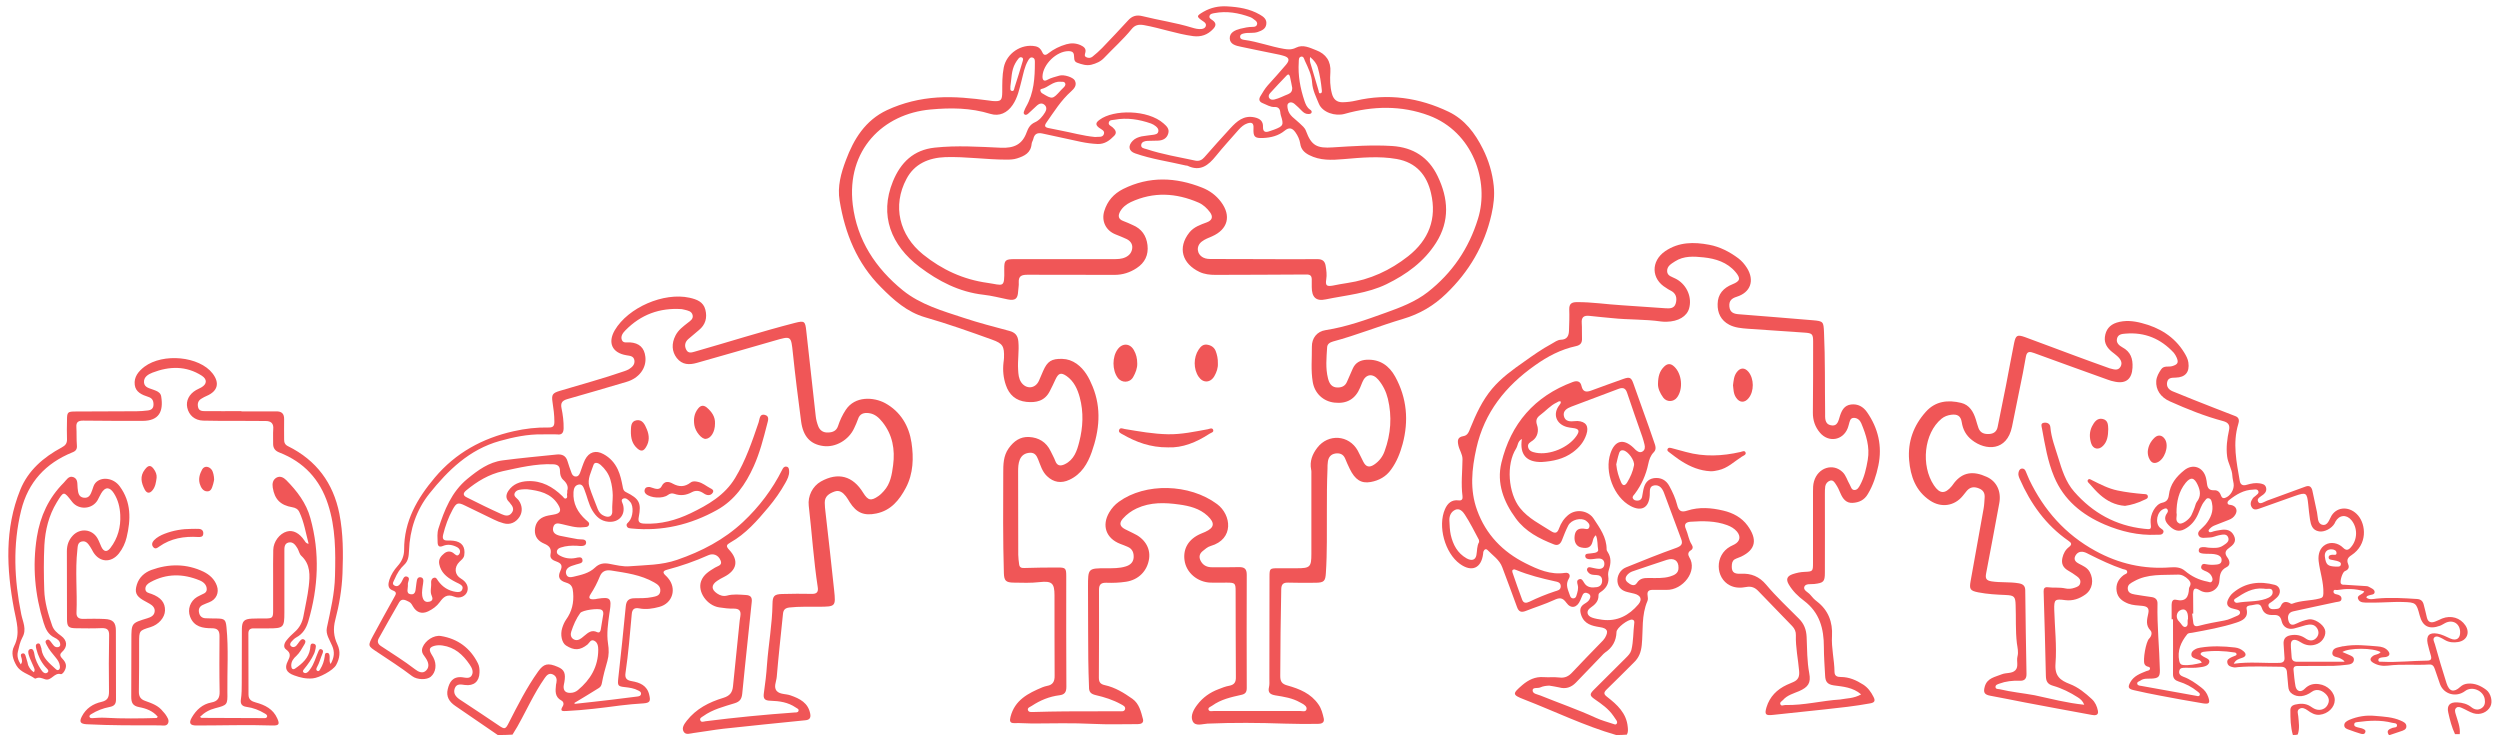 <?xml version="1.0" encoding="utf-8"?>
<!-- Generator: Adobe Illustrator 27.0.0, SVG Export Plug-In . SVG Version: 6.00 Build 0)  -->
<svg version="1.1" id="Layer_1" xmlns="http://www.w3.org/2000/svg" xmlns:xlink="http://www.w3.org/1999/xlink" x="0px" y="0px"
	 viewBox="0 0 2000 592.9" style="enable-background:new 0 0 2000 592.9;" xml:space="preserve">
<style type="text/css">
	.st0{fill:#F05657;}
</style>
<g>
	<path class="st0" d="M398.2,588c-11.3-7.8-22.7-15.5-34-23.3c-4.7-3.2-7.5-7.4-6-13.4c1.3-5.4,3.8-10.3,11.5-9.5
		c2.6,0.3,6.2,1.5,7.8-1.7c1.5-3-0.1-6-1.8-8.5c-5.3-7.8-11.9-13.8-21.7-15.2c-2.1-0.3-4.1-0.3-6.2,0.2c-4.2,1.1-4.9,2.8-2.8,6.5
		c0.5,1,1.2,1.9,1.7,2.9c2.9,5.6,2,11.9-2.1,15.4c-3.1,2.6-10.8,2.6-14.9-0.5c-9-6.9-18.6-13-28-19.3c-7.4-4.9-7.6-4.8-3.3-12.9
		c5.6-10.4,11.3-20.7,17.1-31.1c1.4-2.4,2.2-4-1.4-5.3c-4.2-1.5-3.6-5.3-2.6-8.5c1.4-4.1,3.7-7.8,6.6-11c3.4-3.7,5.2-8.1,5.2-13.1
		c-0.1-22.8,10.5-41,24.6-57.7c16.6-19.7,38-31.4,62.9-37c9.2-2.1,18.6-3.2,28-3c3.9,0.1,4.7-1.4,4.7-4.7c0-5.3-0.7-10.5-1.5-15.7
		c-0.9-5.9,0.1-7.2,5.8-8.9c17.3-5.2,34.8-9.9,51.8-15.8c1.2-0.4,2.4-0.9,3.5-1.5c2.6-1.7,5-3.7,4.4-7.3c-0.7-3.5-3.8-3.4-6.4-3.9
		c-11.4-1.9-15.1-10-9.3-20c10.7-18.2,39.2-30.6,59.9-26c5.7,1.3,11,3.2,12.6,9.6c1.6,6.4,0.1,12-5.2,16.3c-2.8,2.3-5.6,4.7-8.4,7.1
		c-2.8,2.4-3.3,5.5-1.7,8.6c1.7,3.3,4.6,2.1,7.2,1.4c26.6-7.6,53-16,79.8-22.9c7.5-1.9,8.2-1.4,9,6.3c2.6,22.8,5.1,45.7,7.6,68.5
		c0.3,2.7,1,5.3,2,7.9c1.4,3.6,4.3,5.2,7.9,5c3.5-0.1,6.6-1.2,7.9-5.1c1.5-4.6,3.5-8.9,6.2-13c7.4-11.3,22.4-10.3,31.5-5.4
		c12.4,6.8,19.1,18.3,21.1,31.6c1.8,12.1,1.5,24.7-4.5,36.1c-5.2,9.8-11.9,18.2-23.7,20.6c-9.8,2-15.8-0.5-21.2-9
		c-1-1.6-1.9-3.3-3.1-4.8c-2.3-2.9-5.1-5.2-9-3.8c-4.2,1.5-8,3.7-7.9,9c0,2.5,0.3,5.1,0.6,7.6c2.3,20.8,4.8,41.5,6.9,62.3
		c1.4,13.2,1.1,13.2-12.3,13.3c-7.8,0.1-15.7-0.3-23.5,0.6c-3.4,0.4-4.8,1.9-5.1,5c-1.7,16.8-3.6,33.7-5,50.5
		c-0.3,3.8-2.9,8.4,0.2,11.5c2.6,2.6,7.2,2,10.8,3.3c7.5,2.6,14.2,6,15.8,14.8c0.6,3.3-0.7,4.8-3.8,5.1c-21.9,2.2-43.9,4.4-65.8,6.8
		c-7.9,0.9-15.8,2.4-23.7,3.4c-2.7,0.3-6.3,1.9-8-1.1c-1.8-3.1,0.6-6.2,2.5-8.7c7.5-9.6,17.9-14.9,29.2-18.3
		c5.2-1.6,7.3-4.2,7.8-9.3c1.6-16.4,3.3-32.7,5-49.1c0.2-2.4,0.5-4.8,0.9-7.1c0.6-4-0.8-5.9-5.1-5.9c-4,0.1-8-0.4-11.9-1
		c-9.8-1.5-17.5-12.6-14.4-21c1.9-5.3,6.5-8,11.1-10.8c2.2-1.4,6.3-1.8,4.4-5.9c-1.8-4.2-5.8-5.8-9.8-4c-10.7,4.8-21.7,8.6-33,11.6
		c-3.3,0.9-3.6,2.3-1.2,4.5c0.7,0.7,1.4,1.3,2,2.1c7.2,8.4,3.8,20.2-6.9,23.1c-5.2,1.4-10.7,2.3-16.1,1.2c-4-0.8-5.7,0.8-6,4.6
		c-1.4,15.7-2.7,31.5-5,47.1c-0.6,3.9,0.7,5.8,4.9,6.5c6.5,1.1,12.4,3.4,14.1,11c1.2,5,0.6,6.4-4.7,6.8c-6.2,0.4-12.4,0.9-18.6,1.7
		c-14.3,1.9-28.5,3.7-42.9,4.4c-2.9,0.1-5.7,0.5-3-3.8c1.1-1.8,0.6-3.7-1.1-4.6c-5.4-2.9-4.8-7.7-4.3-12.6c0-0.5,0.2-0.9,0.3-1.4
		c0.6-3,0.1-5.5-2.9-6.9c-3.1-1.4-5,0.9-6.4,2.9c-4.3,6.1-8,12.7-11.5,19.3c-4.7,8.7-8.9,17.7-14.3,26C405.9,588,402,588,398.2,588z
		 M433.7,347.5c-11.6-0.2-22.9,2.2-34,5.3c-24.2,6.8-41.2,23.3-56.2,42.1c-10.5,13.2-15.7,28.8-16.3,45.8c-0.2,3.9-0.5,8-3.7,11
		c-3.5,3.2-5.9,7.1-7.7,11.4c-0.7,1.8-2.8,4-0.1,5.4c2.5,1.3,4.1-0.7,5.4-2.7c1.2-1.9,1.8-5.5,4.6-4.5c3,1.1,0.3,4.2,0.6,6.4
		c0.3,2.8-1.9,7.1,2.2,7.7c4.5,0.6,3.8-4,4.4-7c0.5-2.6,0.1-7.1,3.6-6.6c3.4,0.5,1.9,4.7,1.6,7.4c-0.4,3.3-1,6.7,0.4,9.9
		c1,2.3,3,2.8,5.2,2.2c2.6-0.7,2.6-2.6,1.7-4.6c-1.6-3.4-0.2-6.9-0.5-10.4c-0.1-1.7,0.3-3.4,2-4c2.1-0.8,2.7,1.2,3.6,2.4
		c3.5,4.9,8.2,7.9,14.2,8.8c2.2,0.3,4.4,0.3,5.2-2.2c0.8-2.4-1-3.4-2.8-4.4c-1.6-0.8-3.2-1.5-4.7-2.4c-5.3-3-9.7-6.7-11-13.2
		c-0.8-4,1.4-6.5,4-8.6c2.2-1.8,5-2.1,7.5-0.1c1.3,1,2.9,2.9,4.4,0.8c1.6-2.3,0.4-4.6-1.7-5.7c-3.4-1.8-7.3-2.6-11.1-1
		c-3,1.3-4.3,0.3-4.4-2.7c-0.1-3.7-0.5-7.4,0.6-11c4.8-15,10.5-29.5,23.3-40c8.3-6.8,17.1-13.3,28.1-14.7
		c14.4-1.9,28.9-3.2,43.4-4.7c4-0.4,7.2,0.9,8.5,5.3c0.9,3.1,2,6.1,3.1,9.1c0.5,1.6,1.4,3,3.2,3.2c2.1,0.2,3.1-1.3,3.8-3.1
		c1.3-3.4,2.3-7,3.9-10.3c3.2-6.3,8.7-7.9,14.8-4.5c5.2,2.8,9,7,11.5,12.4c2,4.3,2.9,8.8,3.8,13.3c0.3,1.9,0.6,3.7,2.7,4.7
		c10.6,5.3,12.4,8.5,10.2,20c-0.8,4.1,0.8,5,4.4,5.2c13.1,0.6,25.4-2.7,37.1-8.3c13.9-6.7,27.3-14.4,35.6-28.2
		c8.4-13.9,13.6-29.2,18.8-44.5c0.9-2.7,0.7-7.1,5-6c4.2,1.1,2.3,5.1,1.7,7.8c-2.9,11.3-5.8,22.6-10.6,33.3
		c-6.5,14.4-15.2,27.1-29.4,35c-21.2,11.8-43.9,17.2-68.2,14.8c-1.6-0.2-3.4-0.1-4-2c-0.6-1.7,0.9-2.5,1.8-3.6
		c3.3-3.7,3.9-12.3,1-15.6c-1.5-1.7-3.4-3.7-5.7-2.7c-2.3,1.1-0.4,3.4,0,5.1c2,8.1-3.5,14.2-11.9,13.4c-6.1-0.6-9.7-4.1-12.7-9
		c-3.1-5.2-4.1-11-6.3-16.5c-0.8-2.1-1.8-5-4.9-4.2c-2.9,0.7-3.7,3.2-3.9,5.9c-0.6,9.2,3.3,16.3,9.9,22.3c1.2,1.1,3.3,2.2,2.4,4.2
		c-0.8,1.8-3,1.5-4.7,1.7c-5.7,0.6-11.1-1.2-16.5-2.4c-2.8-0.6-6.4-1.9-7.4,2.7c-0.8,4.1,2.1,5.7,5.4,6.5c4.7,1,9.4,1.8,14.1,2.7
		c2.6,0.5,7.1-0.7,6.9,3c-0.2,3.2-4.8,2.5-7.4,2.3c-4.4-0.2-8.6,0-12.8,1.4c-1.6,0.5-3,1.3-3.2,3.2c-0.2,1.9,1.3,2.7,2.8,3.5
		c3.8,2,7.9,2.5,12.1,1.7c2.1-0.4,5.1-1.5,5.6,1.5c0.5,2.9-2.8,2.9-4.8,3.6c-1.8,0.7-3.7,1-5.4,1.9c-2.3,1.2-3.7,3.4-2.8,6
		c0.9,2.8,3.5,2.5,5.7,2c6.2-1.5,12.5-2.7,17.4-7.4c3.1-3,6.7-3.8,11.1-3c5.5,1,11.2,2.5,16.6,2c12.6-1,25.3-0.8,37.8-5.1
		c19.7-6.8,37.6-16.1,52.8-30.3c12.9-12.1,23.5-26.1,31.4-41.9c0.7-1.4,1.5-2.6,3.2-2.4c2.1,0.2,2.2,2,2.3,3.6
		c0.2,3.5-1.4,6.5-3,9.4c-3.9,7-8.5,13.5-13.6,19.6c-9,10.7-18.1,21.2-30.4,28.1c-3.1,1.8-3.8,2.8-1,5.8c8,8.5,6.3,16.5-4.2,21.8
		c-1.8,0.9-3.7,1.9-5.4,3.1c-4.8,3.2-4.8,6.9,0,10.1c2.3,1.6,5,2.4,7.8,1.7c5.1-1.4,10.1-0.8,15.2-0.5c3.8,0.2,5.1,1.9,4.7,5.5
		c-1.1,10.5-2.2,21-3.3,31.4c-1.4,14-3,27.9-4.3,41.9c-0.4,4.2-1.8,6.5-6.1,7.8c-8.7,2.7-17.6,4.9-25.1,10.3c-1.1,0.8-3,1.5-2.4,3.2
		c0.7,2.1,2.7,1.1,4.2,0.9c23.6-3,47.3-5.3,71.1-7c1.2-0.1,2.9,0.2,3.3-1.3c0.5-1.5-1.2-2-2.2-2.7c-6.1-4.2-13.1-5.2-20.1-5.4
		c-4.8-0.1-6.1-1.6-5.4-6.2c1.1-7.6,2-15.2,2.5-22.8c1.2-16.2,4.2-32.3,4.4-48.6c0.1-6.2,1.4-7.6,7.6-7.8c8-0.2,16-0.3,24-0.1
		c3.9,0.1,5.2-1.7,4.6-5.3c-3.3-21.6-4.7-43.5-7.2-65.2c-0.9-7.7,3-15.6,9.7-19.4c13.8-7.7,25.6-4.5,33.9,9.1
		c3.8,6.1,6.2,6.7,12.2,2.5c1.6-1.1,2.9-2.5,4.2-3.9c5.4-5.9,6.5-13.3,7.5-20.8c1.6-12.5-0.4-24.2-8.5-34.4
		c-2.9-3.6-6.1-6.6-10.9-7.2c-4-0.5-7.3,0.4-8.7,4.8c-0.8,2.4-1.9,4.7-3,7.1c-4.3,9.6-15,15.8-24.9,14.4c-10.2-1.4-16-7.6-17.6-19.6
		c-2.4-18.2-4.7-36.4-6.6-54.7c-1.5-14-1.2-13.9-15-9.9c-20.6,6-41.2,11.8-61.8,17.7c-6,1.7-11.7,1.7-16.1-3.9c-4-5.2-4.3-11.6-1-18
		c2.3-4.5,6.1-7.2,9.9-10.2c1.9-1.5,4.5-3,3.8-6.1c-0.8-3.2-3.7-3.6-6.4-4.3c-0.8-0.2-1.6-0.4-2.3-0.5c-17.6-1.2-32.7,4.3-45.1,17
		c-2,2-4,4.7-2.8,7.7c1.1,2.8,4.2,1.7,6.5,1.9c7.4,0.5,11.5,4.3,12.3,11.6c1,9-5.1,17.1-15.1,20c-15.8,4.6-31.6,9.4-47.4,13.8
		c-4.2,1.2-5.4,3.2-4.6,7.2c1.1,5.3,1.8,10.7,1.7,16.2c-0.1,3.8-1.7,5.4-5.3,4.8C441.7,347.4,437.7,347.5,433.7,347.5z M421.6,391.4
		c-0.6,0-1.3,0-1.9,0c-2.9,0.2-6.3,0.1-7.8,2.8c-1.6,2.9,1.9,4.3,3.2,6.3c2.8,4,3.1,9,0.5,13c-3,4.6-7.7,6.6-12.8,5.1
		c-2.6-0.7-5.2-1.7-7.6-2.9c-7.8-3.7-15.5-7.5-23.3-11.3c-5.5-2.7-6.8-2.2-9.8,3.3c-3.5,6.4-5.9,13.1-7.6,20.1c-0.7,3,0,4.7,3.4,4.6
		c1.6,0,3.2,0,4.8,0.2c6.9,0.8,9.7,4.9,8.7,11.6c-0.4,2.5-2.3,3.7-3.8,5.2c-4.5,4.4-4,10.5,1.2,13.5c4.4,2.6,6.3,6.5,5,10.3
		c-1.2,3.6-5.8,6.1-10.5,4.1c-5.8-2.4-8.7,0.5-11.5,4.4c-2.5,3.4-5.6,5.6-9.3,7.4c-4.9,2.3-9.1,1-11.9-3.6c-0.9-1.5-1.7-3.2-3.3-4
		c-2.7-1.3-5.8-3.3-8,0.4c-5.5,9.5-10.9,19.1-16.3,28.8c-1.4,2.5-0.7,4.5,1.7,6.1c9.2,6.1,18.6,11.9,27.3,18.6
		c2.7,2.1,6.3,3.9,9.1,0.8c2.7-2.9,1.6-6.6-0.5-9.7c-0.7-1.1-1.5-2.1-2.2-3.2c-1-1.8-1.1-3.6-0.3-5.5c2.2-5.4,8.9-9.9,14.6-9
		c13.5,2.2,23.5,9.6,29.6,21.8c1.2,2.3,1.4,4.9,1.3,7.5c-0.2,7.1-4.5,10.8-11.6,9.9c-3.1-0.4-6.7-1.4-8.2,2.7c-1.4,4,0.8,6.7,4,8.9
		c1.1,0.7,2.2,1.4,3.2,2.1c9.3,6.2,18.7,12.3,27.9,18.6c4.8,3.3,5.5,3.2,8.1-2c7.2-14.1,14.3-28.2,23.5-41.1
		c4.5-6.3,7.8-7.1,15.7-3.7c5.3,2.2,6.5,5.2,5.3,12.2c-0.2,1.1-0.5,2.2-0.6,3.3c-0.2,3.6,1.6,5.3,5.2,5.3c2.3,0,4.4-0.7,6.2-2.2
		c10.1-8.4,16.2-18.7,16.3-32.2c0-3-0.5-6.1-3.4-7.4c-2.7-1.2-3.7,1.9-5.3,3.2c-5.9,4.6-10.5,4.9-17.1,0.7c-3.3-2.1-4.8-8.6-3-14.1
		c0.7-2.3,1.7-4.6,3-6.5c4.7-6.5,6.4-13.6,5.7-21.7c-0.3-4.1-1.1-6.7-5.6-8c-5.5-1.6-6.9-4.5-4.6-9.4c2-4.3,0.7-6.1-3.2-7.5
		c-2.6-0.9-5.4-2.3-4.7-5.7c1-4.7-1-6.9-5.1-8.6c-4.5-1.9-7.6-5.3-7.4-10.7c0.2-4.9,2.5-8.7,6.9-10.6c2.4-1.1,5.2-1.4,7.9-1.9
		c5.8-0.9,6.8-3.3,3.6-8.3C440.6,394.5,431.4,392.5,421.6,391.4z M459.6,562.3c0,0.3,0.1,0.6,0.1,0.8c9.8-1.1,19.6-2.1,29.4-3.3
		c7-0.8,14-1.7,20.9-2.6c1.3-0.2,2.7-0.5,2.8-2.1c0.2-1.6-1.1-2.1-2.2-2.7c-3.3-1.8-7-2.3-10.6-2.7c-5.7-0.6-6-1.2-5.4-6.9
		c2.1-19.2,4.2-38.4,6-57.6c0.4-4.8,2.5-6.5,6.8-6.6c4.8-0.1,9.6,0.1,14.3-0.9c2.9-0.6,6-1,6.5-4.5c0.5-3.7-1.8-5.6-4.9-7.3
		c-10.7-6.1-22.5-7.6-34.4-9.5c-4.7-0.7-7.5,0.9-9.1,4.9c-2,4.9-4.4,9.6-7.3,14c-2.2,3.4-0.6,4.3,2.6,4.1c1,0,1.9-0.2,2.8-0.4
		c10.4-1.6,11.5-0.5,9.9,10c-0.1,0.6-0.2,1.3-0.3,1.9c-1.1,7.9-2.3,15.9-1.1,23.8c0.8,4.9,0.8,9.5-0.5,14.1
		c-1.7,5.8-3.3,11.7-4.4,17.7c-0.3,1.6-0.9,3-2.4,3.9C472.7,554.4,466.1,558.4,459.6,562.3z M453.8,392.6c1.1-3.2-0.3-6.1-3.2-8.7
		c-2-1.8-2.6-4.3-2.6-7c0-4.1-1.9-5.4-5.9-5.5c-13.6-0.5-26.6,2.7-39.7,5.5c-11.3,2.5-20.7,8.2-29.4,15.4c-2.6,2.1-2.9,4.1,0.6,5.7
		c4.6,2.2,9.1,4.6,13.7,6.8c4.6,2.2,9.2,4.4,13.9,6.5c2.9,1.3,5.9,2.1,8.2-1c2.2-2.9,0.7-5.4-1.3-7.7c-0.3-0.4-0.5-0.8-0.9-1.1
		c-2.8-2.7-2.5-5.7-0.6-8.7c3.7-5.6,9.4-7.6,15.6-7.9c11.1-0.5,20,4.5,27.7,12c0.9,0.8,1.6,2.5,3,1.8c1.4-0.6,0.6-2.3,0.7-3.5
		C453.9,394.5,453.8,393.8,453.8,392.6z M490.2,396.2c-0.1-3.7-0.6-8.2-1.9-12.5c-1.4-4.7-4.2-8.6-7.8-11.8c-1.7-1.5-4.8-2.7-5.7,0
		c-1.8,5.7-5.2,11.3-3.3,17.5c1.9,6.1,4.5,11.9,6.7,17.9c1,2.5,2.6,4.4,5.1,5.4c4.1,1.8,6.9,0.1,6.5-4.3
		C489.6,404.5,490.2,400.8,490.2,396.2z M482.6,491.5c0-1.1,0.3-2.7-1.5-3.7c-2.6-1.4-15.2,0.3-16.9,2.6c-3.3,4.5-5.5,9.7-7.2,14.9
		c-0.7,2.1-0.5,4.6,1.7,6c2.4,1.5,4.6,0.6,6.6-0.9c0.8-0.6,1.5-1.2,2.2-1.8c3-2.5,5.8-5,10.2-2.9c1.7,0.8,2.6-0.3,2.9-2
		C481.3,499.8,481.9,495.9,482.6,491.5z"/>
	<path class="st0" d="M1292.9,588c-25.3-7.3-49-18.9-73.5-28.4c-9.8-3.8-9.6-4.6-1.5-11.6c5-4.2,10.3-6.8,17-6.3
		c4.1,0.3,8.4-0.2,12.5,0.3c4.5,0.6,7.6-1,10.5-4.2c7.5-8.1,15.3-15.9,22.9-23.8c1.1-1.1,2.3-2.3,3.1-3.6c3.2-5.4,2.1-7.8-4.1-8.7
		c-6.3-1-12.3-2.4-14.8-9.5c-1.3-3.8-1.2-6.8,2.5-9.1c1.6-1,3.3-2,4.2-3.8c0.9-1.8,0.9-3.4-1.1-4.5c-1.8-0.9-3.5-0.9-4.5,1.1
		c-0.7,1.4-1.2,2.9-1.9,4.4c-2.5,5.9-7.4,7.1-11.1,1.9c-3.1-4.3-5.5-4.2-9.8-2.2c-7.4,3.4-15.2,5.8-22.8,8.8
		c-3.6,1.4-5.6,0.5-6.9-3.2c-3.8-10.7-7.9-21.2-11.8-31.8c-2.2-6-7.6-9.4-11.7-13.7c-1.4-1.4-2.6-0.6-3.3,1
		c-0.2,0.6-0.3,1.2-0.3,1.9c-1.4,11.6-9.1,15-18.6,8.1c-12-8.7-17.9-30.2-11.9-43.8c2-4.6,5.3-7.7,10.8-7c2.8,0.4,3.5-1.2,3.2-3.4
		c-1.3-9.9-0.1-19.8,0-29.6c0-4-2.5-7.2-3.3-11c-0.8-3.8-0.8-6.6,4-7.4c3.5-0.5,4.5-3.7,5.6-6.5c4.5-11.1,9.5-22,17.3-31.3
		c7.4-8.8,16.6-15.4,25.9-21.9c7-5,14.1-10,21.7-14.1c2.4-1.3,4.7-3.2,7.4-3.3c5.2-0.1,6.5-3.3,6.6-7.5c0.2-5.6,0.4-11.2,0.2-16.8
		c-0.1-4.4,1.8-5.8,6.1-5.8c12-0.1,23.9,1.8,35.9,2.5c11.6,0.7,23.3,1.7,34.9,2.4c3.3,0.2,7.1,0.4,8.3-3.9c1.2-4.4,0.3-8.2-4.4-10.4
		c-1.2-0.5-2.2-1.3-3.3-2c-12-7-12.4-21.4-0.7-29.4c10.9-7.4,22.9-7.4,35.1-5.1c8.6,1.6,16.3,5.6,23.3,10.8c2.8,2.1,5.1,4.8,7,7.8
		c6.2,10,2.9,19.5-8.2,23c-4.2,1.3-6.3,3.3-5.9,7.8c0.4,4.7,3.4,5.9,7.6,6.2c19.8,1.5,39.5,3.2,59.2,4.8c8.4,0.7,8.5,1.2,8.9,9.5
		c1,21.6,0.6,43.1,0.9,64.7c0,3.9-0.5,8.8,4.6,9.8c5.6,1.2,6.1-4.1,7.3-7.6c1.5-4.5,3.5-8.3,8.8-9c5.5-0.7,9.8,1.8,12.8,6.1
		c9,12.9,12.3,27.2,9.1,42.7c-1.7,8-4.1,15.6-8.4,22.8c-2.9,5-7.2,6.8-12.2,7.1c-5.2,0.3-7.9-3.3-9.8-7.8c-1-2.5-2.2-5-3.7-7.2
		c-1-1.5-2.2-3.5-4.5-2.8c-2.1,0.7-3.5,2.4-3.9,4.5c-0.3,2-0.3,4.1-0.3,6.2c0,20.9,0.1,41.9,0,62.8c0,7.4-1,8.3-8.5,9.2
		c-2.8,0.3-6.8-0.5-7.9,2.1c-1.2,2.9,3,4.4,4.7,6.5c1.6,2,3.4,3.9,5.4,5.4c9.1,7,12.6,16.5,12,27.6c-0.6,9.6,1.9,19.1,2,28.6
		c0,3.5,2.2,4.2,5.1,4.2c6.7,0,12.4,2.6,17.9,6.1c3.7,2.4,6.2,5.8,8.2,9.8c1.8,3.4,0.6,4.6-2.7,5.2c-12,2.2-24,3.5-36.1,4.8
		c-13.8,1.5-27.6,2.9-41.5,4.4c-6.1,0.7-7-0.3-5.3-6.1c2.6-8.5,8.3-14.2,16.2-17.9c1.7-0.8,3.5-1.5,5.3-2.3c3.9-1.7,5-4.4,4.6-8.8
		c-0.8-9.5-2.9-19-2.6-28.6c0.1-2.8-0.9-5.2-2.9-7.3c-9-9.3-18-18.6-27-27.9c-2.7-2.9-5.6-4.2-9.8-3.4c-4.3,0.8-8.8,0.9-13.1-1.3
		c-11.6-5.9-12.3-24.1,0.3-31.1c1.1-0.6,2.3-1.1,3.4-1.7c4.4-2.4,5.2-6.3,2-10.2c-2.1-2.5-4.9-4.1-7.9-5.2
		c-9.5-3.5-19.5-3.4-29.4-2.7c-3.5,0.3-5.4,1.9-3.6,5.8c1.8,4.1,2.2,8.7,4.7,12.5c1,1.6,1.2,3.4-0.8,4.6c-2.3,1.4-2.4,3.4-1.2,5.4
		c7.1,11.3-5.4,26.5-18.1,26.2c-3.7-0.1-7.4,0.1-11,0c-3.3-0.1-4.8,1.2-4.2,4.6c0.2,1.4,0.4,3-0.1,4.2c-5,11.4-3.4,23.6-4.6,35.4
		c-0.6,5.7-2.3,10.1-6.3,13.9c-7.3,7.2-14.4,14.5-21.8,21.6c-2.4,2.4-2.5,3.7,0.4,5.9c8,6.2,15.5,13,16.5,24.1
		c0.2,2.1,0.4,4.1-0.7,6.1C1298.7,588,1295.8,588,1292.9,588z M1488.9,555.5c-6.6-5.7-14.5-6.2-21.9-7.2c-5.4-0.8-6.7-3.3-6.9-7.7
		c-0.4-7.7-1-15.3-1-23c0-14.7-3.4-27.6-15.9-37c-4.7-3.5-9-7.7-12.1-12.9c-2.5-4.2-1.6-6.8,3.1-8.4c3-1,6.2-1.7,9.4-1.8
		c6.7-0.3,6.8-0.4,6.8-7.3c0-19,0-38,0-57c0-2.7,0-5.4,0.8-8.1c3.1-11,15.2-14.9,22.9-7.4c2.8,2.7,3.7,6.7,5.7,10
		c1,1.7,1.3,4.4,3.9,4.3c2.3-0.1,3.4-2.2,4.4-4c3.4-6.3,4.9-13.2,6.1-20.1c1.8-10.3-1.3-20-5.2-29.3c-1-2.4-3.1-4.3-5.9-4.3
		c-3.1,0-3.3,2.9-4,5.2c-0.3,1.1-0.6,2.2-1,3.2c-3.9,9.7-15.3,11.5-22.1,3.5c-4-4.7-5.8-10.1-5.7-16.3c0.2-18.9,0.2-37.7,0.2-56.6
		c0-6-0.7-6.8-6.8-7.2c-15.1-1.1-30.3-2-45.4-3.1c-5.1-0.4-10.3-0.8-14.9-3.2c-6.7-3.5-9.5-9.5-9.3-16.6c0.1-7.9,4.6-12.9,11.9-15.8
		c6.2-2.5,6.7-4.7,2.4-9.8c-6.6-7.8-15.9-10.7-25.5-11.7c-7.7-0.8-15.8-1.4-22.9,3.2c-2.9,1.9-6.4,3.7-6.3,7.8c0.1,4,4,4.5,6.7,6
		c0.4,0.2,0.9,0.4,1.3,0.7c8,4.8,12,14.4,9.6,23.1c-1.8,6.4-8.6,10.5-18.1,10.7c-1.4,0-2.9,0-4.3-0.2c-13-1.9-26.2-1.3-39.2-2.7
		c-6-0.6-12.1-1.1-18.1-1.8c-4.5-0.5-6.6,1-6.2,5.8c0.3,4,0,8,0.2,12c0.2,3.6-1.1,5.6-4.8,6.4c-12.1,2.6-22.7,8.2-32.7,15.3
		c-23.6,16.6-40.6,37.7-47,66.4c-3.7,16.6-5.4,33.2,0.6,49.6c7,19.4,20.5,33.3,38.7,42.4c9.8,4.9,20,9.5,31.6,7.7
		c3.5-0.5,4.6,2.1,3.1,4.5c-3.1,5-0.6,9.2,0.9,13.7c0.4,1.3,1.2,2.3,2.8,2.2c1.3-0.1,2-1,2.3-2.1c0.9-2.9,1.9-5.8,1-8.9
		c-0.4-1.6-0.9-3.4,1-4.2c2.2-1,3.1,0.9,4,2.4c2.4,4.3,6.4,4.4,10.4,3.8c2.9-0.5,4.3-2.5,4.2-5.5c-0.1-3.1-2.1-4.1-4.7-4.2
		c-2.2-0.1-4.5,0-6.2-1.9c-0.9-1-1.7-2.1-0.9-3.4c0.7-1.3,1.9-0.9,3-0.7c2,0.4,4.1,1,6.1,1.1c2.5,0.1,4.4-1.1,4.5-3.8
		c0.1-2.9-1.6-4.5-4.5-4.5c-2.2,0-4.4,0.6-6.7,0.6c-1.7,0-4-0.3-4.1-2.5c-0.1-2.2,2.1-1.9,3.6-2.1c1.4-0.2,2.9-0.3,4.3-0.6
		c1.3-0.3,2.7-1.1,2.4-2.5c-0.7-3.6-0.1-7.5-1.8-11.5c-2,1.6-2.2,3.5-2.7,5.3c-1.1,4.2-3.8,5.6-8.9,4.5c-4-0.8-6-4.3-5.4-9.3
		c0.5-4.3,2.8-6.2,7.1-5.8c1.7,0.1,3.8,1.2,4.6-1.1c0.8-2.3-0.9-3.9-2.6-5.2c-3.9-2.8-11.8-0.9-14.2,3.8c-2,3.8-3.5,7.9-5.1,11.9
		c-1.2,2.9-3.2,4.5-6.4,3.2c-11.7-4.6-22.7-10.2-30.4-20.7c-9.8-13.3-15.5-28.3-11.6-44.5c7.5-31.3,26.5-53.3,57.1-64.7
		c3.5-1.3,6.2-0.6,7,3.2c1.1,4.9,3.9,5.1,7.9,3.6c8.5-3.2,17.1-6.2,25.7-9.3c4.8-1.7,6.2-1.2,7.9,3.7c2.8,7.7,5.5,15.3,8.2,23
		c2.8,8,5.8,15.9,8.4,23.9c0.9,2.6,2.2,5.6-0.3,8.1c-2.6,2.6-3.7,6-4.4,9.4c-1.8,8.7-5.4,16.7-10.7,23.8c-0.8,1.1-2.3,2.1-1.6,3.7
		c0.7,1.5,2.2,1.8,3.7,1.8c1.8,0,3.1-1,3.6-2.7c0.5-2,0.6-4.1,1.1-6.1c1-4.7,3.2-8.4,8.5-9.2c5.4-0.7,9.7,1.5,12.3,6.4
		c2.6,4.8,4.9,9.8,6.2,15c1.2,4.9,3.3,6.2,8.1,4.6c9.6-3.1,19.3-2.3,28.9,0c7.7,1.8,14.6,5.5,19.3,11.9c8,11,6.8,19.2-5.1,24.9
		c-1.3,0.6-2.6,1.1-4,1.6c-2.2,0.8-3.2,2.4-3.4,4.7c-0.5,5.6,1.1,7.7,7.1,7.4c8.4-0.5,14.9,2.3,20.3,8.7
		c8.1,9.7,17.4,18.3,26.3,27.3c4,4,5.8,8.6,6.1,14.5c0.4,9.7,0.3,19.5,2.1,29.1c1.5,7.8-0.9,11.1-8.1,14.3
		c-4.5,1.9-9.5,3.2-12.9,7.1c-0.9,1-2.8,1.8-2.1,3.4c0.7,1.8,2.5,0.6,3.9,0.6c14.8,0.4,29.2-3.5,43.9-4.4
		C1477,558.6,1483,558.9,1488.9,555.5z M1217.5,351.2c-3.5,1.8-3.1,5.2-4.6,7.6c-8.1,12.6-6.4,35.7,3.1,47.6
		c6.7,8.4,16.1,12.9,24.8,18.5c3.4,2.2,5.1,1.5,6.4-2.1c1.6-4.4,4.1-8.3,7.9-11.2c6.4-4.8,15.7-2.9,19.8,3.3
		c5,7.6,10.4,14.9,10.4,24.6c0,0.7,0.4,1.5,0.9,2.2c2.9,4.4,2.5,9.1,1,13.8c-0.6,1.9-0.9,3.6-0.6,5.6c0.8,4.9-1.1,8.7-4.9,11.7
		c-1.3,1-3,1.6-2.9,3.5c0.1,4.8-2.8,7.4-6.4,9.9c-3.7,2.5-3,6.4,1.3,7.9c2.5,0.9,5.3,1.3,8,1.7c12.1,1.6,21.5-3.5,29-12.3
		c3.4-4.1,1.8-7.3-3.4-8.6c-1.7-0.4-3.4-0.8-5.1-1.2c-4.4-1-7.6-3.4-8.2-8.2c-0.6-4.7,2.2-9.8,6.8-11.6
		c13.3-5.4,26.7-10.8,40.2-15.6c4.1-1.5,5.5-3.2,3.9-7.2c-4.6-12.2-9.1-24.5-13.7-36.8c-1.3-3.5-3.6-6.6-7.7-6
		c-4.4,0.6-3.5,4.7-3.7,7.8c-0.6,10-6.4,13.4-15.2,8.8c-13.5-7.1-21.3-27.4-16.2-42.3c3.5-10.3,10.3-12,18.3-4.5
		c0.6,0.5,1.1,1.1,1.7,1.7c1.6,1.4,3.4,2.7,5.6,1.4c2.1-1.3,2.1-3.5,1.6-5.6c-0.4-2-1.1-4-1.7-6c-4.1-11.8-8.3-23.5-12.2-35.3
		c-1.3-4-3.5-4.5-6.9-3.2c-12.6,4.7-25.1,9.4-37.7,14.2c-3.4,1.3-6.9,3.3-6,7.5c1,4.6,5.1,4.5,9,4.1c0.6-0.1,1.3-0.1,1.9-0.1
		c6.8,0.4,9.3,4.2,7.1,10.8c-2,6-5.7,10.4-10.8,14.2c-7.5,5.5-16,7.2-24.8,7.8C1221.1,369.9,1215.6,363.6,1217.5,351.2z
		 M1239.4,548.5c-2.5,0.1-4.9,0.4-7.1,1.4c-2.1,1-6-0.3-6.2,2.2c-0.2,3,3.8,3.3,6.2,4.3c14.8,6,29.9,11.2,44.5,17.9
		c4.5,2.1,9.3,3.3,14,4.9c0.9,0.3,1.9,0.8,2.6-0.3c0.6-0.9,0.2-1.9-0.3-2.7c-0.8-1.2-1.6-2.4-2.4-3.5c-3.9-5.7-9.4-9.5-14.9-13.3
		c-4.3-3-4.2-4.1-0.5-7.8c8.5-8.5,17-16.9,25.5-25.4c1.8-1.8,3.6-3.6,4.3-6.2c1.7-7,1.4-14.3,2.3-21.4c0.2-1.2,0.1-2.6-1.7-2.9
		c-3.2-0.4-12.5,6.6-12.5,9.9c-0.2,7.1-3.3,12.5-9.1,16.4c-1,0.7-1.9,1.7-2.8,2.7c-6.9,7.1-13.7,14.3-20.6,21.4
		c-3.8,3.9-8.2,5.3-13.5,3.8C1244.4,549.3,1241.9,548.9,1239.4,548.5z M1248.6,321.2c-1.5-0.6-2.3,0.4-3.2,0.8
		c-5.2,2.4-8.8,6.8-13.3,10.1c-2.8,2.1-3.7,4.3-2.5,7.8c1.7,4.8,0.3,9.8-3.4,12.5c-1.9,1.4-4.4,2.4-3.7,5.4c0.8,3.2,3.5,3.8,6.3,4.4
		c11,2.1,26-4.1,32.4-13.5c2.8-4.1,2-5.7-3-6.3c-1.6-0.2-3.2-0.4-4.7-0.8c-8.7-2.4-11.5-10.5-6-17.5
		C1248.1,323.3,1248.8,322.6,1248.6,321.2z M1183.3,433.6c-0.1-0.7,0-1.5-0.3-2c-3.6-6.7-7-13.6-11.2-20c-1.4-2.2-4.1-5.3-7.5-3.8
		c-3.4,1.5-5,4.8-4.8,8.7c0.2,3.8,0.3,7.7,1.1,11.4c1.8,7.8,5.3,14.6,12.7,18.8c4,2.2,7,1.4,7.8-2.5
		C1181.8,440.6,1181.4,436.8,1183.3,433.6z M1211.5,455.5c-2.4,0.2-1.7,1.9-1.3,3.1c2.4,7.1,4.9,14.1,7.5,21.1
		c1.1,3,3.2,2.9,5.8,1.7c6.6-3.2,13.4-6,20.4-8.3c2-0.7,4.6-0.9,4.7-4c0-3.3-2.6-3.6-4.9-4.1c-10.4-2.3-20.8-4.9-30.7-9
		C1212.5,455.8,1212,455.7,1211.5,455.5z M1342.8,454.2c0.1-5.6-3.5-8.2-9.4-6.3c-8.2,2.6-16.3,5.5-24.5,8.2
		c-2.3,0.8-4.6,1.3-6.4,3.1c-2.1,2-3,4.5-0.5,6.6c2.2,1.9,5.5,3.8,7.5,0.6c2.6-4.1,6.1-4,9.9-4c5.6,0,11.2,0.4,16.6-1.2
		C1339.6,460.1,1342.9,458.6,1342.8,454.2z M1293,371.5c0.5,5.4,2,10,3.9,14.4c1.4,3.1,3.2,2.7,4.8,0.1c2.6-4.3,4.6-8.8,5.5-13.7
		c0.7-3.9-4.7-11.3-8.5-12c-2-0.4-3.1,0.8-3.5,2.5C1294.2,365.8,1293.6,368.9,1293,371.5z"/>
	<path class="st0" d="M1834.3,588c-1.9-6.5-2-13.2-2-19.9c0-2.4,1.3-3.8,3.6-4.4c4.3-1,8.5-1.2,12.5,1.4c0.9,0.6,1.9,1.3,2.9,1.8
		c3.7,1.9,8.1,1,10.3-2.2c2.4-3.6,1.8-6.9-1.3-9.8c-3.4-3.2-7.7-3.8-10.8-1.5c-5.6,4.1-11.4,4.6-15.6,1.8c-2.3-1.5-3.1-3.4-3.3-6
		c-0.2-3.7-0.8-7.3-1-11c-0.1-3.2-1.6-4.8-4.7-4.8c-11.5,0-23-0.7-34.5,0.3c-1.1,0.1-2.3,0.4-3.3,0.2c-2.2-0.4-4.6-0.9-5.2-3.5
		c-0.7-2.9,1.7-3.8,3.7-4.8c0.7-0.3,1.5-0.6,2.2-0.9c0.8-0.3,1.7-0.6,1.4-1.6c-0.1-0.5-0.8-1.1-1.4-1.1c-8.4-1.3-16.8-1.7-25.3-0.5
		c-0.7,0.1-1.6,0.6-1.9,1.2c-0.5,1.1,0.7,1.6,1.4,2.1c2.1,1.6,6.2,2.2,5.4,5.1c-0.9,3.2-5.1,3.6-8.1,4c-3.6,0.6-7.3,0.2-11,0.3
		c-2,0.1-4.4-0.2-4.9,2.6c-0.5,2.6,1.2,3.8,3.3,4.6c5.3,1.9,9.9,5.2,14.3,8.6c2.7,2,4.5,4.4,5.6,7.6c1.6,4.7,0.9,5.9-4.1,5.1
		c-11.5-1.9-23-4-34.5-6.2c-7.1-1.3-14.1-2.8-21.1-4.4c-4.4-1-4.8-2.5-2.6-6.4c2.8-5,7.8-6.8,12.7-8.8c1.1-0.4,2.8-0.4,3-2
		c0.1-1.5-1.4-1.4-2.4-1.8c-0.9-0.4-1.6-1-2-1.9c-1.4-3.2,1.1-17.8,3.7-20.3c2-2,2.6-4.9,1.1-6.5c-4.1-4.2-2.8-8.9-1.8-13.5
		c1-4.4-0.8-5.8-4.7-6.2c-3.8-0.4-7.6-0.4-11.3-1.8c-4.7-1.9-8.5-4.6-9.3-10c-0.8-5.4,1.3-9.6,5.7-12.9c1.1-0.8,3.2-1,2.7-2.9
		c-0.4-1.6-2.3-1.4-3.6-1.9c-9.1-3.1-17.7-7.2-26.3-11.5c-1.6-0.8-3.1-1.7-4.8-2.1c-3.3-0.8-5.8,0.8-7,3.7c-1.1,2.8,0.9,4.5,3.2,5.7
		c3.2,1.7,6.6,3,8.6,6.6c3.4,6.3,2.3,13.8-3.5,18c-4.8,3.4-10.1,5.3-16.2,4.5c-8.2-1.1-8.9-0.6-8.7,7.8c0.4,14.4,2.1,28.8,1,43
		c-0.8,10,3.9,13.4,11.4,16.3c6.8,2.6,12.4,7.2,17.7,12.1c2.7,2.5,4.1,5.8,4.8,9.2c0.9,4.1-2.6,3.9-5,3.4
		c-17.8-3.2-35.5-6.6-53.2-9.9c-9.3-1.8-18.5-3.7-27.8-5.4c-4.8-0.9-5.8-2.6-4.5-7.3c1.9-7,8.4-7.7,13.7-9.9
		c3.5-1.4,8.1-0.4,10.8-3.2c2.8-2.9,0.7-7.4,1.7-11.1c0.9-3.5,0-7-0.5-10.5c-1.2-10.2-0.6-20.4-1-30.6c-0.2-6.7-1.1-7.7-7.9-8
		c-7.4-0.3-14.7-0.7-21.9-2.1c-6.6-1.3-7.4-2.5-6.2-9.1c3.5-19.3,7-38.7,10.4-58c0.5-2.8,0.6-5.7,0.8-8.6c0.3-3.6-1-6.1-4.6-7.5
		c-3.7-1.5-6.9-1.2-9.6,1.9c-1.1,1.3-2.2,2.8-3.3,4.1c-6.7,8.2-17.2,9.7-26.1,3.8c-11.6-7.7-15.7-19.4-16.8-32.4
		c-1.2-14.7,3.5-27.7,13.4-38.7c7.8-8.7,17.8-9.6,28.2-7.1c6.7,1.6,9.9,7.2,11.8,13.4c0.7,2.3,1.3,4.6,2.1,6.8
		c1.5,3.9,4.6,4.9,8.5,4.7c3.8-0.2,6.1-2.1,6.8-5.6c2.3-11.1,4.5-22.2,6.7-33.3c2.2-11.3,4.2-22.6,6.5-33.9c1.3-6.2,2.5-6.9,8.7-4.7
		c13.2,4.8,26.4,9.9,39.5,14.7c9.1,3.4,18.3,6.7,27.5,10c0.2,0.1,0.3,0.1,0.5,0.2c3.1,0.7,6.6,2.4,8.8-1c2.1-3.4,0.1-6.4-2.6-8.8
		c-1.3-1.2-2.7-2.2-4.1-3.3c-3.8-3.1-6.3-6.8-5.7-11.9c0.7-5.8,3.8-9.7,9.4-11.5c6.7-2.1,13.4-1.4,19.9,0.3
		c14.2,3.6,26.3,10.8,34.2,23.7c1.5,2.5,2.9,5,3.3,7.9c1.1,7.7-2.4,11.9-10.2,12.1c-2.9,0.1-6.1-0.1-6.8,3.7
		c-0.7,3.6,1.3,5.9,4.3,7.2c11.2,4.6,22.5,9.1,33.8,13.5c5.5,2.2,11,4.2,16.5,6.4c3.3,1.2,3.1,4,2.3,6.4
		c-4.6,15.3-1.4,30.3,1.2,45.4c0.6,3.5,2.9,4,5.7,3.1c3.4-1,6.9-1.7,10.4-1.1c2.1,0.4,4.2,0.8,4.9,3.2c0.7,2.4-0.3,4.3-2.2,5.8
		c-2,1.6-5.8,3.1-3.9,6c1.4,2.1,4.7-0.3,7-1.2c10.2-3.7,20.4-7.4,30.6-11.2c3.4-1.3,4.9,0.3,5.6,3.2c1.3,5.7,2.4,11.6,3.7,17.3
		c0.8,3.6,0.1,9,4.2,10c4.5,1.1,5.6-4.4,7.5-7.4c4.8-7.5,14.9-7.4,21.2,0c6.2,7.3,7.8,23.1-5.4,31.8c-3,1.9-3.9,3.8-2.6,7.1
		c1.2,2.7,0.2,4.5-2.6,5.6c-2,0.8-4.2,8.3-3.2,9.9c0.7,1.1,1.9,1,3,1c5.3,0.4,10.5,0.7,15.8,1c1.1,0.1,2.4,0,3.3,0.5
		c1.9,1.1,4.7,2,4.9,4.1c0.2,2.6-3,2.2-4.8,3c-0.7,0.3-1.6,0.3-1.8,1.7c2.4,1.9,5.4,1.1,8,0.8c10.9-1.1,21.7-0.4,32.6,0.3
		c3.1,0.2,4.6,1.8,5.3,4.6c0.8,3.4,1.8,6.8,2.5,10.2c0.9,3.8,3.3,4.5,6.5,3.3c2-0.7,3.8-1.7,5.7-2.5c7.1-2.8,14.5-0.6,18.6,5.5
		c3.9,5.8,1.3,12.1-5.7,13.3c-3.7,0.6-7.3,0.4-10.7-1.6c-0.7-0.4-1.4-0.8-2.1-1.2c-1.9-0.9-4.1-2.3-5.9-1.2c-2.2,1.4-0.5,3.9,0,5.7
		c2.9,10.4,6,20.9,9.3,31.2c2.2,6.9,5.9,7.7,11,3c1.7-1.6,3.7-2.4,6-2.6c5.6-0.5,10.4,1.7,14.7,4.9c3.9,2.9,5.4,9.6,3.4,13.4
		c-2.5,4.7-8.1,7.1-13.6,5.4c-3.2-1-6-2.9-9.1-4.2c-1.4-0.6-3.1-1.4-4.5-0.2c-1.6,1.3-1.1,3.2-0.6,4.9c1.5,5.3,3.9,10.5,3.3,16.2
		c-1.3,0-2.6,0-3.8,0c-2.6-5.5-4.1-11.4-5.4-17.3c-1.3-5.7,1.3-8.4,7.2-8.1c4.2,0.2,8.1,1.2,11.5,4c2.3,1.8,5.2,2.5,8,0.6
		c2.7-1.8,2.9-4.5,2.5-7.2c-1.1-6.9-10.2-10.7-15.7-6.5c-7.1,5.4-17.1,2.7-20.1-5.5c-1.5-4-2.7-8.2-4.2-12.2c-0.7-2-1.7-3.7-4.4-3.5
		c-11,0.7-22.1-0.5-33.1,0.9c-4.1,0.5-8-0.1-11.6-2.2c-3.1-1.8-3-3.7-0.1-5.7c1.8-1.2,4.3-0.9,5.9-2.9c-5.9-3.5-25.2-3.6-30.6-0.1
		c1.7,0.7,3.3,1.4,4.9,2.1c2.1,0.9,4.7,1.7,4.3,4.4c-0.4,2.8-3,3.5-5.5,3.7c-3.7,0.4-7.3,0.8-11,0.9c-9.1,0.1-18.2,0-27.4,0.1
		c-2,0-4.6-0.3-4.4,2.9c0.4,4.4,0.8,8.9,1.6,13.3c0.9,4.2,4.3,5.2,7.4,2c3.2-3.3,7-4.3,11.3-3.7c7.1,0.9,12.8,6.7,12.7,12.9
		c-0.1,5.7-5.4,10.9-12,11.6c-3.8,0.4-6.8-1.4-9.7-3.5c-2-1.4-4.3-2.7-6.6-1.2c-2.2,1.3-1.1,3.8-0.9,5.8c0.4,4.9,1.3,9.8-0.4,14.7
		C1836.9,588,1835.6,588,1834.3,588z M1667.4,563.8c-1.2-3.1-3.1-4.6-5.1-5.9c-6.2-4-12.9-7.3-19.9-9.3c-4.6-1.3-5.6-3.8-5.7-7.9
		c-0.5-22.5-1.1-45-1.8-67.5c-0.1-2.4,0.8-3.7,3.3-3.4c4.6,0.6,9.3-0.1,13.9,0.9c2.5,0.6,5.1,0.4,7.6-0.5c2-0.7,4-1.3,4.5-3.8
		c0.5-2.4-0.8-4-2.6-5.3c-2.3-1.7-4.7-3.3-7.2-4.7c-3.9-2.3-5.5-5.4-4.5-10c0.8-3.6,2.4-6.6,5.3-8.8c2.7-2.1,1.9-3.4-0.5-5
		c-18-12.5-30.2-29.6-38.9-49.4c-0.7-1.6-1.4-3.3-1-5.1c0.3-1.4,0.8-2.9,2.5-3.2c1.7-0.3,2.7,0.7,3.3,2.2c1,2.2,1.8,4.5,2.8,6.6
		c11.7,24.4,28.8,43.8,52.9,57c18.8,10.3,38.6,14.8,59.9,13.2c4.2-0.3,8.3-0.2,11.8,2.8c5.2,4.4,11.2,7.3,18,8.6
		c1.2,0.2,2.5,1.2,3.5-0.2c0.9-1.1,0.5-2.5,0-3.7c-0.8-2-2.4-3.3-4.4-4.2c-2-0.9-5-1.6-4-4.4c1-2.9,3.8-1.1,5.9-1.1
		c1.4,0.1,2.9,0.3,4.3,0.1c2.7-0.2,6.1-0.2,6-3.9c-0.1-3.2-3.2-4.2-5.9-4.6c-2.8-0.4-5.8-0.1-8.6-0.4c-1.7-0.2-4-0.4-3.8-2.7
		c0.2-2.5,2.5-2.6,4.4-2.5c1.4,0,2.8,0.5,4.3,0.5c3.7,0.2,7.4,0.5,10.7-1.7c2.4-1.6,5.5-3.3,4.1-6.7c-1.3-3.1-4.6-2.1-7.3-1.6
		c-2.5,0.5-5,1.8-7.4,1.8c-3.1,0-7.4,1.3-8.9-1.6c-1.7-3.2,2.5-5.3,4.4-7.6c0.4-0.5,0.9-0.9,1.3-1.4c3.9-4.9,6.4-10.3,5-16.8
		c-0.3-1.5-0.6-3.4-2.4-3.9c-2-0.6-2.7,1.2-3.7,2.4c-2.5,3-3.5,6.8-5.1,10.3c-2.3,5.1-5.6,9.2-10.7,11.9c-4.6,2.5-8.3,1.1-11.7-2.1
		c-3.2-3-5.6-6.3-2.3-10.8c0.7-0.9,0.9-2.1,0.1-3.1c-1-1.1-2.1-0.4-3.1,0c-5.1,2.1-6.8,10.8-2.9,14.7c1.2,1.2,3.6,1.9,2.9,3.9
		c-0.9,2.4-3.5,1.8-5.5,1.9c-14.5,0.7-28.3-2.6-41.5-8.2c-18.1-7.8-32.6-19.5-40.4-38.2c-5.2-12.3-7.3-25.5-9.7-38.5
		c-0.3-1.8-1.4-4.2,1.5-4.7c2.6-0.4,5,0.7,5.2,3.6c0.7,8.4,3.8,16.2,6.2,24.1c3,9.8,6,19.7,12.9,27.5c14.8,16.9,33.2,27.1,55.7,29.6
		c6,0.7,6,0.7,5.4-5.1c-0.6-6.3,3.9-14.6,9.2-15.7c3.8-0.8,5-2.9,5.4-6.2c1-8.6,5.9-14.7,12.3-19.8c6.9-5.6,15.3-2.5,17.4,6.2
		c0.4,1.5,0.6,3.1,0.8,4.7c0.4,3.3,1.8,5.3,5.6,5.1c2.7-0.2,4.5,1.3,5.4,3.8c0.6,1.6,1.3,3,3.5,2.3c4.2-1.4,7.5-6.8,6.8-11.4
		c-0.3-2.1-0.9-4.1-1-6.1c-0.2-5.6-3.6-10.3-4.2-15.7c-0.9-7,0-14,1.5-20.9c0.9-4-0.5-6.2-4.6-7.3c-14.7-3.9-28.8-9.6-42.7-15.8
		c-7.5-3.3-11.4-9.4-10.9-16.4c0.3-3.5,2-6.4,3.9-9.2c2.2-3.3,5.9-1.7,8.9-2.6c4.3-1.3,5.3-2.8,3.5-6.9c-0.6-1.3-1.3-2.6-2.2-3.7
		c-10.4-11.3-23.2-16.7-38.6-15.4c-2.7,0.2-6.1,0.4-6.9,4c-0.8,3.4,1.7,5.5,4.2,6.9c6.8,3.6,8.6,9.2,8.2,16.4
		c-0.5,8.9-5.1,12.9-13.8,11.2c-2.2-0.4-4.4-1-6.4-1.8c-19.6-7-39.1-14.1-58.6-21.2c-3.3-1.2-5.7-1.6-6.5,3
		c-1.5,8.7-3.2,17.3-5,25.9c-2,10-4,20-6.1,30.1c-4.1,19.7-21.1,19.3-32.1,10.6c-4.8-3.8-7.2-8.5-8.1-14.2c-0.8-5.2-3.6-6.6-8.4-6
		c-2.9,0.4-5.5,1.3-7.8,3.2c-14.1,11.6-16.6,37.4-6.1,53.2c4.7,7.1,9,7.1,14.4,0.6c0.7-0.9,1.3-1.8,2-2.7c6.6-8.2,14.8-9.7,25.9-4.6
		c8,3.6,11.8,11.7,10,21.2c-3.5,18.7-6.9,37.4-10.5,56c-0.7,3.8-0.2,5.7,4.4,6.4c7.2,1.1,14.4,0.3,21.5,1.5c3.7,0.6,5.4,2.1,5.4,5.8
		c0.3,22.2,0.5,44.4,1,66.6c0.1,4.2-1.7,5.8-5.7,5.6c-5.5-0.2-10.9,0.4-16,2.3c-1.3,0.5-3.1,0.9-3.1,2.6c0,2,2.1,1.6,3.4,1.9
		c9.2,2.2,18.6,3.1,27.9,4.8C1640.7,559,1653.5,562.4,1667.4,563.8z M1754.6,490.9c-0.3,0-0.6,0-0.9,0c0.3,2.4,0.6,4.7,0.9,7.1
		c0.3,2.7,1.7,3.4,4.3,2.7c6.8-1.8,13.7-3.1,20.6-4.3c3.6-0.6,6.9-2.4,10.3-3.8c1.2-0.5,2.4-1.3,2.2-2.8c-0.2-1.5-1.6-1.9-2.8-2.2
		c-1.4-0.4-2.8-0.6-4.2-1.1c-3.1-1.2-4-3.4-2.7-6.5c1-2.3,2.3-4.2,4.2-5.8c9.9-8.3,21.3-9.5,33.4-6.3c4,1.1,5.2,5.5,2.7,8.9
		c-1.1,1.5-2.8,2.6-4.2,3.9c-1.5,1.4-4.8,2.1-3.3,4.9c1.3,2.4,4.2,1.7,6.6,1.5c1.6-0.1,2.5-1.2,3.1-2.6c1.4-3.2,3.8-3.5,6.7-2.2
		c0.7,0.3,1.3,1,2.2,0.7c7.1-2.8,14.8-2.3,22-4.2c2.2-0.6,2.9-1.2,3-4.1c0.3-8.9-2.8-17.3-3.8-25.9c-0.6-5.7,1.1-10.6,5.5-13.1
		c4.2-2.4,10.1-1.5,14.1,2.5c2.5,2.5,4.3,1.9,6.3-0.5c5.3-6.1,5.4-15.5,0.3-21.6c-4-4.8-9.8-4.2-12.8,1.3c-0.2,0.4-0.4,0.9-0.6,1.3
		c-2.3,4.1-8.3,7.2-12.5,6.4c-5.3-0.9-6.5-5.1-7.2-9.5c-0.6-3.9-1-7.9-1.4-11.9c-1-9.7-1.6-10.1-10.8-6.9
		c-9.5,3.3-18.9,6.8-28.4,10.1c-2.1,0.7-4.5,1.4-6-1.1c-1.6-2.5-0.7-4.9,0.8-7.1c0.5-0.8,1.4-1.3,2.1-1.9c1.1-1.1,3-2,2.4-3.8
		c-0.7-1.9-2.7-1.4-4.2-1.3c-7.4,0.2-13.4,3.8-19,8.2c-0.9,0.7-1.8,1.6-1.4,2.8c0.4,1.3,1.7,1.1,2.8,1.3c4,0.8,5.5,4.3,3.3,7.8
		c-1.2,2-3,3.3-5.2,4.1c-3.6,1.4-7.1,2.8-10.7,4.2c-1.7,0.6-3.2,1.5-4.4,2.8c-0.6,0.7-1.5,1.4-0.8,2.4c0.5,0.7,1.5,0.5,2.2,0.3
		c2.3-0.9,4.6-1.2,7-1.6c4.7-0.8,8.6-0.1,10.9,4.6c2.3,4.8-0.7,7.4-4.1,9.9c-3,2.1-3.6,4.3-1.1,7.6c1.8,2.4,2.6,6-0.7,7.6
		c-4.9,2.4-5.5,6.2-5.8,11c-0.5,7.7-9.2,11.6-15.7,7.5c-3.7-2.3-5.2-1.7-5.3,2.7C1754.5,480.1,1754.6,485.5,1754.6,490.9z
		 M1891.4,473.1c-7.3-2.4-14.4-2.2-21.5-1.1c-1.1,0.2-2.9-0.9-3.1,1.2c-0.1,1.5,1.2,2.1,2.6,2.3c2.1,0.4,3.9,1.4,3.8,3.6
		c-0.2,2.5-2.7,2.2-4.5,2.6c-11.4,2.5-22.8,4.8-34.2,7.4c-3.7,0.8-4.9,3.9-3.6,7.9c1.3,3.8,4,3,6.6,1.7c3.1-1.5,6.2-2.6,9.5-3.2
		c4.4-0.8,11.4,3.7,12.9,8.1c1.4,3.9-1.3,9.4-5.8,11.4c-4,1.8-8.1,1.7-12-0.3c-1.4-0.7-2.7-1.7-4.2-2.3c-3.1-1.3-5.2-0.2-5.2,3.1
		c-0.1,3.3,0.5,6.7,0.6,10c0.1,2.9,1.7,3.9,4.3,3.9c5.4,0,10.9,0,16.3,0c7.3,0,14.5,0,21.8,0c-0.9-1.5-2.1-1.9-3.1-2.5
		c-2.3-1.6-7.2-0.8-6.7-4.9c0.5-4.2,5.1-4,8.4-5c0.1,0,0.3,0,0.5,0c9.1-1.7,18.2-0.6,27.2,0.1c3,0.2,6,0.9,8.2,3.3
		c2.2,2.5,1.7,4.4-1.5,5.2c-0.9,0.2-1.9,0.1-2.9,0.3c-1.4,0.2-3.3,0.6-3.1,2.3c0.1,1.7,2,1.1,3.2,1.2c12,0.6,23.9-0.8,35.9-0.9
		c2.9,0,3.7-1.3,2.9-4c-0.9-3.2-1.9-6.4-2.6-9.7c-1.3-6.4,1.4-9,7.8-7.9c3.7,0.6,6.9,2.4,10.3,3.9c4.9,2.2,8.2-0.1,7.9-5.5
		c-0.3-6.6-6-9.9-11.9-6.9c-1.4,0.7-2.8,1.7-4.2,2.2c-8.8,3.2-14,0.5-16.3-8.4c-2.6-9.9-3-10.3-13.3-10.6c-2.4-0.1-4.8-0.1-7.2,0
		c-6.9,0.2-13.7,0.6-20.6,0.5c-2.8-0.1-6.8,0.4-8.1-2.9C1885.2,475.8,1890.3,476,1891.4,473.1z M1787,531
		c12.6-1.8,24.6-0.3,36.7-0.7c2.9-0.1,4.1-1.4,3.9-4.2c-0.2-3.5-0.4-7-0.7-10.5c-0.4-4.2,1.3-6.6,5.6-7.4c4.5-0.8,8.4,0,12.2,2.7
		c2.4,1.7,5.5,2.2,8-0.2c2.3-2.2,2.7-5.2,1.1-7.9c-2.2-3.7-5.8-3.5-9.4-2.6c-3.1,0.8-6.1,1.9-9.2,2.6c-4.8,1.1-8.8-1.1-9.9-5.9
		c-0.9-4.1-2.9-5.1-6.7-4.9c-4.2,0.2-7.7-0.9-9.2-5.8c-1.4-4.4-5.2-2.3-8.2-2c-1.9,0.2-4.5,0.4-3.9,3.1c1.5,6.9-3.1,9.1-8.2,10.8
		c-11.6,3.8-23.5,5.9-35.4,8.1c-1.4,0.3-3,0-4,1.3c-5,6.2-8,13.1-6.3,21.3c0.4,1.8,1.1,3,3,3.2c5.1,0.5,10-0.6,15-1.8
		c-1-2.5-3.1-2.4-4.6-3.1c-1.6-0.7-3.6-1.1-3.7-3.3c-0.1-2.2,1.4-3.5,3.1-4.4c1.2-0.7,2.7-1.1,4.1-1.3c9.2-1.5,18.5-1.2,27.7-0.1
		c2.5,0.3,4.7,1.2,6.6,2.8c2.8,2.2,2.4,4.5-1,5.5C1791,527.2,1788.6,527.7,1787,531z M1738.4,495.4c-0.4,0-0.7,0-1.1,0
		c0-3.8,0-7.7,0-11.5c0-2.3,0.7-4.7,3.4-4.1c8,1.9,10.2-2.2,10.5-9c0-0.6,0.4-1.2,0.7-1.8c1.1-2.2,0.3-3.9-1.3-5.5
		c-2.4-2.3-5.1-4-8.5-3.8c-11.8,0.5-24-0.9-35,5.4c-2.5,1.4-5,2.5-4.9,5.7c0.1,3.5,2.9,4.3,5.7,4.8c4.5,0.8,9.1,1.4,13.7,2.1
		c3,0.5,4.5,2.3,4.4,5.3c-0.4,17.7,1.5,35.4,1.9,53c0.1,5.5-1.2,6.6-6.8,6.9c-3,0.1-6.1-0.4-8.8,1.6c-1,0.7-2.8,0.9-2.5,2.5
		c0.3,1.5,1.9,1.5,3.1,1.7c14.6,2.7,29.2,5.3,43.8,7.9c1.1,0.2,2.4,0.8,3-0.4c0.7-1.5-0.8-2.2-1.7-3c-4.5-3.7-9.6-6.3-15.1-8
		c-2.8-0.9-4.5-2.4-4.5-5.8C1738.5,524.7,1738.4,510,1738.4,495.4z M1741.2,410.3c0.8,2.6-1.7,6.4,2.1,8.4c2.2,1.1,8-2.9,9.8-6.5
		c1-2,1.8-4.1,2.6-6.2c0.6-1.5,0.8-3.2,1.7-4.4c3.5-4.5,3-8.9,0.7-13.8c-2.7-5.8-5.5-6.5-9.6-1.5
		C1743,393.1,1741.2,401.3,1741.2,410.3z M1810.8,470.9c-8.8-0.9-15.6,3.4-22.4,7.9c-0.7,0.4-1.4,1-1.1,1.9c0.4,1.3,1.7,1.7,2.7,1.5
		c7.5-1.4,15.3-0.6,22.6-3.1c2.8-1,5.9-2.6,5.5-5.8c-0.4-3.5-4.1-1.8-6.4-2.3C1811.5,470.9,1811.1,470.9,1810.8,470.9z
		 M1868.7,453.3c1.4-0.1,3.7,0.5,4-1.8c0.3-1.8-1.8-2.3-3.3-2.8c-1.1-0.3-2.2-0.5-3.3-0.7c-1.4-0.3-3.2-0.2-3.2-2.1
		c0-1.8,1.7-2,3.2-2.1c1.3-0.1,3.3,0.7,3.1-1.6c-0.1-1.8-1.7-2.5-3.4-2.7c-4-0.4-6.4,2-5.9,5.9C1860.8,451.8,1862,453,1868.7,453.3z
		 M1750.4,495.1c0.3-6.3-2.4-9-6.4-6.8c-3,1.6-3.6,6.3-0.7,8.9c1.7,1.6,3,5,5.2,4.3C1751.2,500.7,1749.5,497,1750.4,495.1z"/>
	<path class="st0" d="M1911.1,588c-2.4-3.6,0.2-4.7,2.9-5.7c1.4-0.5,3.8,0,3.6-2.2c-0.2-1.8-2.5-1.5-4-1.9c-9-2.3-18.1-1.8-27.1-0.6
		c-1.2,0.2-2.9,0.1-3.1,1.7c-0.3,1.9,1.5,2.2,2.8,2.6c1.1,0.4,2.2,0.4,3.3,0.8c1.5,0.6,3.5,1.2,2.7,3.2c-0.7,1.9-2.7,1.4-4.2,0.9
		c-2.8-0.8-5.4-1.8-8.2-2.8c-2-0.7-4.4-1.3-4.4-3.8c0-2.3,2.1-3.4,4-4.3c6.6-2.8,13.6-3.9,20.6-3.2c7,0.6,14.1,0.9,20.6,3.8
		c2,0.9,4.5,1.9,4.5,4.5c0.1,2.7-2.5,3.4-4.6,4.1c-2.8,1-5.7,1.9-8.6,2.9C1911.8,588,1911.5,588,1911.1,588z"/>
	<path class="st0" d="M1061.5,408.6c-0.1,16.6,0.3,33.2-0.8,49.8c-0.4,6.5-1.5,7.7-8.1,7.8c-7.4,0.1-14.7,0.1-22.1-0.1
		c-3.8-0.1-5.4,1.2-5.5,5.2c-0.5,23.2-0.7,46.3-0.8,69.5c0,4.4,1.3,6.4,5.8,7.6c9.6,2.7,18.8,6.4,24.8,15.2
		c2.4,3.4,3.3,7.3,4.2,11.1c0.8,3.7-2.1,4.4-4.7,4.4c-8.8,0.1-17.6,0.1-26.4-0.2c-20.6-0.7-41.2-0.9-61.9,0c-4.1,0.2-9.8,2.5-11.9-2
		c-2-4.3,0.9-9.5,3.8-13.2c4.3-5.7,10.1-9.8,16.8-12.3c2.8-1.1,5.7-2.3,8.7-2.8c4.1-0.8,5.4-2.9,5.3-7c-0.2-22.8-0.1-45.7-0.2-68.5
		c0-6.6-0.4-7-7.2-7c-4.3,0-8.6,0.1-13,0c-10.3-0.4-19.4-7.9-20.7-18c-1.2-9,3-17,13.5-21.3c1-0.4,2.1-0.9,3.1-1.3
		c7.4-3.4,7.9-7.1,1.9-12.8c-6.4-6-14.7-8-22.8-9.1c-11.4-1.6-22.9-2-33.9,3.1c-4.3,2-8,4.7-11.1,8.2c-3.1,3.5-2.5,6.2,1.6,8.4
		c2.1,1.1,4.3,2.2,6.5,3.2c9.2,4.1,14,11.7,12.9,20.3c-1.4,10-8.5,17.1-18.5,18.6c-5.3,0.8-10.5,1-15.8,0.8c-4-0.1-5.8,1.3-5.8,5.5
		c0.1,23.5,0,47-0.1,70.5c0,3.4,1.1,5.1,4.7,5.9c8.3,1.8,15.4,6.2,22.2,11c5.4,3.9,6.8,10.3,8.4,16.3c0.7,2.9-1.5,3.9-4.1,3.9
		c-12,0-24,0.4-36-0.2c-16.2-0.8-32.3-0.4-48.4-0.3c-4.8,0-9.6-0.5-14.4-0.3c-3.7,0.1-3.9-1.8-3.1-5c3.4-13.5,14.1-18.9,25.6-23.7
		c1.2-0.5,2.4-0.8,3.7-1.1c4.6-0.8,6.1-3.6,6-8.2c-0.2-21.4,0-42.8-0.1-64.2c0-9.9-2.1-11.7-12.1-10.6c-6.9,0.8-13.7,0.5-20.6,0.4
		c-6.3-0.1-7.6-1.6-7.8-7.6c-0.8-26.7-0.6-53.3-0.5-80c0-6.8,0-13.7,4.3-19.8c4.1-5.8,9.3-9.5,16.4-9.1c7.6,0.4,13.7,4,17.2,11.3
		c1.2,2.6,2.7,5.1,3.7,7.8c1.5,4.1,4.2,4.3,7.6,2.7c7.5-3.6,9.8-10.8,11.6-17.9c3-11.7,3.6-23.7,0.4-35.6c-1.8-6.7-4.7-13-10.6-17.1
		c-4.5-3.1-6.5-2.2-8.8,2.7c-1.4,3.2-3,6.3-4.6,9.5c-4,7.8-10.8,9.3-18.7,8.5c-8.5-0.9-13.8-5.7-16.4-13.4c-2-5.8-2.6-11.8-1.9-18
		c0.1-1.3,0.4-2.5,0.4-3.8c0.3-9.3-0.9-11.5-9.6-14.6c-17.7-6.4-35.5-12.7-53.6-17.9c-14.4-4.2-25-13.7-35.2-24
		c-19.2-19.2-28.8-43-33.1-69.3c-1.9-11.3,1.1-22,5-32.3c6.3-17,15.6-32,32.9-40.1c12.7-5.9,26.3-9.2,40.3-10.1
		c13.8-0.9,27.5,0.6,41.1,2.4c1,0.1,1.9,0.3,2.9,0.4c6.9,0.5,7.8-0.3,7.9-7.2c0-6.5-0.1-13.1,1.2-19.6c2.2-11.2,13.9-19.2,25.2-17
		c2.8,0.5,4.5,2.2,5.6,4.7c1.1,2.6,2.6,2.8,4.8,1c4.3-3.4,9.2-5.8,14.5-7.3c3.9-1.1,7.7-0.9,11.3,0.7c2.3,1.1,4.7,2.5,3.9,5.8
		c-0.3,1.4-1.1,2.9,0.6,3.8c1.7,0.9,3.6,0.8,5-0.3c2.7-2.2,5.4-4.5,7.8-7c7-7.3,13.9-14.6,20.7-22c3.2-3.6,6.7-4.7,11.5-3.5
		c13.2,3.3,26.7,5.2,39.7,9.2c2.4,0.7,4.9,1.4,7.6,1.1c1.7-0.2,3.2-0.9,3.5-2.7c0.3-1.7-0.9-2.6-2.1-3.4c-5.7-3.9-5.6-4.3,0.2-7.7
		c5.9-3.4,12.2-4.7,18.9-4.3c9.2,0.5,18.1,1.9,26.2,6.6c3,1.7,5.8,3.8,5.1,7.9c-0.6,3.7-3.7,4.9-6.8,6c-3.6,1.2-7.3,0.3-10.9,1.1
		c-1.6,0.3-3.4,0.9-3.2,2.9c0.1,1.6,1.8,2.1,3.3,2.3c10.8,1.4,21.1,5.4,31.8,7.2c3.4,0.6,6.4,0.7,9.7-1c5.6-2.8,11.1,0.2,16.1,2.1
		c7.7,2.9,11.9,8.8,11.3,17.5c-0.4,5.7-0.3,11.5,1.2,17.1c1.2,4.6,3.8,7.1,8.8,7c3.5-0.1,7-0.5,10.4-1.3c25.8-6,50.6-2.4,74.2,8.9
		c12.9,6.2,21.1,17.1,27.4,29.7c4.7,9.4,7.6,19.2,8.7,29.6c0.8,7.7-0.1,15.3-1.8,22.8c-5.6,24.8-17.9,45.8-36.3,63.5
		c-9.9,9.6-21.2,16.2-34.4,20.1c-18.9,5.6-37.1,13-56.1,18.1c-2.5,0.7-4.6,2-4.7,4.7c-0.5,8.3-1.4,16.6,0.7,24.8
		c1,4,2.9,7.5,8.1,7.3c3.4-0.1,5.8-1.5,7.1-4.6c1.5-3.5,3.1-7,4.6-10.5c2.1-4.8,6-6.8,11-7.1c10.7-0.6,18.2,4.8,23,13.6
		c9.3,17,10.9,35.1,5.9,53.8c-2,7.3-4.7,14.2-9.2,20.4c-4.1,5.8-9.8,8.8-16.3,10c-7.7,1.4-12.6-1.9-16.8-10.5
		c-1.3-2.7-2.6-5.5-3.7-8.3c-1.5-3.5-4.3-4.5-7.8-4c-3.7,0.6-5.5,3-6,6.5c-0.3,1.9-0.3,3.8-0.3,5.7
		C1061.5,386.3,1061.5,397.5,1061.5,408.6z M870.5,505.1C870.5,505.1,870.4,505.1,870.5,505.1c-0.1-11.8-0.1-23.6-0.1-35.5
		c0-15,0-15,14.8-15c5.1,0,10.3,0.1,15.2-1.4c3.4-1,6.1-3,6.5-6.9c0.3-3.9-0.9-7.3-4.9-8.9c-1.9-0.8-3.8-1.6-5.8-2.3
		c-11.4-4.4-15-14.7-8.8-25.2c2-3.4,4.5-6.2,7.7-8.5c21.1-15.3,56.4-14.6,78.6,1.9c11.4,8.5,13.8,28-5.2,33.5
		c-2.5,0.7-4.4,2.5-6.4,4.1c-3.2,2.6-3,5.8-0.9,8.9c1.9,2.8,4.8,4,8.3,4c7.2,0,14.4,0.1,21.6-0.1c4.5-0.1,6.3,1.4,6.3,6.1
		c-0.1,30.2-0.1,60.4,0,90.6c0,3.3-1.1,4.8-4.4,5.5c-8.1,1.8-16.3,3.6-23.2,8.6c-1.2,0.9-3.5,1.4-3,3.2c0.6,1.8,2.8,1.1,4.3,1.1
		c23,0,46.1,0,69.1,0c1.7,0,4.5,1,5-1.4c0.5-2.1-1.7-3.6-3.5-4.6c-0.6-0.3-1.1-0.6-1.7-0.9c-6.1-3.5-12.9-4.5-19.7-5.6
		c-4-0.7-6.2-2.1-5.1-6.6c0.5-2.1,0.3-4.4,0.3-6.7c0-27.2,0-54.3,0.1-81.5c0-6.8,0.2-6.9,7.1-6.9c5,0,9.9,0,14.9,0
		c10.4,0,11.5-1,11.5-11.5c0-21.2,0-42.5,0-63.7c0-1.3,0.1-2.6-0.2-3.8c-1.3-6.6,1-12.3,4.9-17.4c8.8-11.5,25.4-10.3,32.4,2.3
		c1.6,2.9,2.9,6,4.5,9c2.1,4.1,4.8,4.7,8.6,2.2c4-2.7,6.8-6.3,8.4-10.8c5-13.7,6-27.7,2.6-41.9c-1.4-5.7-3.9-10.8-7.7-15.3
		c-4.6-5.4-10.1-4.4-12.7,2c-0.6,1.5-1.2,3-1.8,4.4c-3.8,9.1-10.6,13.1-20.5,12c-9.1-1-15.9-7.5-17.4-16.5
		c-1.6-9.4-0.6-18.8-0.7-28.2c-0.1-6.9,4.1-12.3,11-13.3c16.7-2.6,32.5-8.3,48.3-14c11.7-4.2,23.5-8.7,33.4-16.4
		c19.5-15.3,32.8-34.7,40.2-58.7c9.3-29.9-4.1-69.5-39.3-82.6c-22-8.2-44.8-7.7-67.4-1.3c-7.5,2.1-17.7-1.1-20.6-8.1
		c-2.2-5.4-5-10.8-5.4-16.8c-0.4-6.4-3.2-12-5.8-17.6c-0.6-1.3-0.9-3.6-2.9-3.3c-2.2,0.4-1.9,2.7-2,4.4c-0.7,10.7,1.2,21,4.6,31.1
		c0.9,2.6,1.9,5.1,4.3,6.8c0.8,0.5,1.7,1.2,1.4,2.3c-0.4,1.3-1.7,1.3-2.8,1.3c-2.1,0-3.6-1.1-5-2.5c-1.9-1.9-3.8-3.9-5.9-5.6
		c-1.2-1-2.8-1.7-4.4-0.8c-1.7,1-1.3,2.7-1.1,4.3c0.8,5.9,6,8.4,9.6,12c1.9,1.9,4.1,3.4,5.1,6.2c4.3,11.7,8.8,14,21.5,13.1
		c15.8-1,31.5-2.1,47.4-1.1c17,1.1,29.2,9.1,36.4,24.1c8.6,17.8,9.9,35.8-1.3,53.4c-9.7,15.2-23.6,25.2-39.5,33
		c-15.4,7.5-32.3,8.8-48.7,12.2c-7.9,1.7-11.2-1.8-11.2-9.9c0-2.1,0-4.2,0-6.2c-0.1-2.7-1.1-3.8-4.2-3.8
		c-24.3,0.2-48.6,0.2-72.9,0.3c-4.4,0-8.7-0.5-12.6-2.3c-13.9-6.6-17.9-19.4-8.2-31.6c3.6-4.5,8.8-6.2,13.9-8.1
		c4.3-1.6,5.3-4.4,2.6-8.1c-2.4-3.2-5.3-6-9.1-7.7c-18-7.8-36.1-8.9-54.3-0.4c-3.5,1.7-6.6,4.1-8.5,7.5c-1.8,3.3-1.6,6.1,2.5,7.6
		c2.6,0.9,5,2.1,7.5,3.2c7.2,3,11,8.5,11.9,16.1c0.9,7.9-2.1,14.1-8.7,18.4c-5.3,3.5-11.2,5.4-17.6,5.4c-23.2-0.1-46.4,0-69.6-0.1
		c-4.6,0-7.4,0.8-7.1,6.2c0.2,2.4-0.4,4.8-0.5,7.2c-0.3,5.9-2.4,7.5-8.4,6.3c-6.4-1.3-12.8-3-19.3-3.7c-19.4-2.2-36-10.8-51.2-22.3
		c-22.7-17.2-32.3-41.2-21.3-68.3c6.2-15.2,16.5-25.3,33.5-27.1c17.7-1.9,35.4-0.7,53.1,0.1c10.3,0.4,16.9-2.6,20.4-12.3
		c1.3-3.6,2.9-6.4,6.7-8.1c3.4-1.5,6.1-4.7,8.1-8c1.2-2,1.5-4.4-0.7-6.1c-1.9-1.5-4-0.9-5.7,0.6c-2.4,2.1-4.6,4.4-7,6.5
		c-0.8,0.7-1.9,1.5-3,0.8c-1.2-0.8-0.7-2-0.3-3c0.4-1,0.8-2.1,1.4-3.1c6.4-11.1,7.1-23.4,7.1-35.7c0-1.4,0-3.1-1.7-3.7
		c-2-0.7-2.9,1-3.7,2.3c-2.9,4.9-3.8,10.5-5.2,15.9c-1.8,6.8-3.1,13.7-7.2,19.7c-4.3,6.3-10.6,9.3-17.8,7.1
		c-15.8-4.9-31.8-5-47.9-3.5c-38,3.4-67.4,32.4-62.2,76.1c3.4,28.4,18.3,50.9,40.1,68.6c14.1,11.4,31.7,16.4,48.7,22
		c12,4,24.2,7.1,36.4,10.4c4.6,1.2,6.9,3.6,7.3,8.6c0.7,7.5-0.7,15-0.2,22.5c0.2,3.5,0.4,7,2.5,10.1c4,5.7,11.2,5.1,14.1-1.2
		c1.2-2.6,2.2-5.3,3.4-7.9c3.4-7.8,6.7-9.9,15.2-9.7c4.3,0.1,8,1.4,11.6,3.9c6.4,4.6,9.9,11.1,12.8,18.2c7.2,17.6,5.4,35.1-0.7,52.4
		c-3.3,9.3-8.2,17.7-17.8,22.2c-6.6,3.1-12.7,2.2-18-2.9c-3.9-3.7-5.2-8.7-7.1-13.4c-1.2-3-2.7-5.5-6.5-5.3
		c-3.8,0.2-6.7,1.9-8.2,5.6c-1.2,3-1.3,6.2-1.3,9.4c0,22.2,0,44.4,0.1,66.6c0,2.5,0.4,5.1,0.7,7.6c0.3,2.4,1.6,3.1,4,3
		c8.9-0.3,17.9-0.4,26.9-0.4c6.2,0,6.8,0.5,6.8,6.9c0,29.5-0.1,59.1,0.1,88.6c0,4.2-1.4,6.2-5.5,6.7c-8.1,1-15.4,4-22.2,8.5
		c-1.2,0.8-3.5,1.4-3.1,3.2c0.5,2.1,2.8,1.7,4.5,1.7c8.6-0.2,17.2-0.5,25.8-0.5c14.2-0.1,28.5,0,42.7-0.1c1.7,0,4,0.5,4.7-1.5
		c0.7-2.3-1.6-3.2-3.2-4.1c-6.3-3.5-13.2-5.7-20.2-7.3c-4.2-1-5.5-2.7-5.4-6.7C870.6,534.5,870.5,519.8,870.5,505.1z M1010.7,207.3
		C1010.7,207.3,1010.7,207.3,1010.7,207.3c14.4,0.1,28.8,0.1,43.2,0c3.9,0,6,1.5,6.6,5.3c0.6,3.6,1.1,7.2,0.5,10.9
		c-0.8,4.9,0.3,5.8,5.1,5c3.9-0.7,7.8-1.6,11.8-2.1c18.2-2.7,34.2-10.1,48.6-21.4c16.6-13.1,23.1-30.1,18.3-50.5
		c-3.3-14.3-11.7-24.5-27.4-27.3c-14.2-2.5-28.4-1.1-42.5,0.1c-9.4,0.8-18.8,1.3-27.7-3.3c-3.8-2-6.4-4.6-7-9
		c-0.5-3.3-1.9-6.4-3.9-9.2c-2.5-3.5-5.1-4.1-8.5-1.3c-5.1,4.2-11.1,5.6-17.3,5.9c-6.9,0.3-8-1-7.7-7.9c0.2-3.9-1.2-5-4.9-3.8
		c-2.8,0.9-5,2.9-6.9,5c-6.1,7-12.4,13.8-18.2,21c-6.1,7.6-12.6,12.8-22.8,7.9c-0.4-0.2-1-0.1-1.4-0.2c-13.5-3.2-27.4-5.1-40.5-9.7
		c-5.2-1.8-5.9-6-2-10c2-2.1,4.6-3,7.2-3.6c3.1-0.6,6.3-0.8,9.5-1.3c1.5-0.3,3.3-0.5,3.8-2.4c0.5-2-0.7-3.4-2.1-4.5
		c-1.1-0.9-2.4-1.6-3.7-2.1c-9.5-3.3-19.2-4.9-29.2-3c-1.7,0.3-3.9,0-4.5,2c-0.7,2.2,1.6,2.9,2.8,3.9c2.3,2,4,4.3,1.5,6.9
		c-3.6,3.7-7.6,6.8-13.3,6.6c-4.5-0.2-8.9-0.8-13.3-1.7c-10.3-2.3-20.6-4.5-30.9-6.7c-3.7-0.8-6.3,0.1-7.2,4.2
		c-0.3,1.4-1.3,2.7-1.4,4.1c-0.6,7.2-5.7,9.7-11.6,11.6c-2.8,0.9-5.6,1-8.5,1c-16.3,0-32.5-2.5-48.9-2c-13.4,0.5-24.8,5.4-31.1,17.4
		c-11.5,21.5-5.8,45.1,13.3,60.5c15.2,12.2,32.1,20,51.5,22.7c12.7,1.8,13.7,4.8,13.4-10.9c-0.1-7.3,0.8-8.1,8.4-8.1
		c26.2,0,52.5,0,78.7,0c3.4,0,6.7,0,9.9-1.5c3.2-1.5,5.1-4,5.4-7.4c0.3-3.4-1.7-5.8-4.6-7.2c-2.9-1.4-5.9-2.5-8.8-3.7
		c-7.8-3.1-11.4-10.7-9-18.6c2.5-8.2,7.6-13.9,15.1-17.7c20.9-10.4,42-9.5,63.2-1.1c6.1,2.4,11.2,6.2,15.1,11.4
		c8.4,11.2,5.5,22-7.2,27.6c-2.8,1.2-5.6,2.2-8.1,4.1c-4.8,3.6-4.2,10.2,1.2,12.9c2.2,1.1,4.6,1.1,7,1.1
		C983.2,207.3,996.9,207.3,1010.7,207.3z M876,109.6c2.7-0.4,6,0.7,7.1-2.3c1-2.9-2.2-3.8-4-5.2c-3.2-2.5-2.2-4.3,0.6-6.3
		c11.1-8.3,38.5-8.2,51.1,2.9c2.5,2.2,4.9,4.4,3.8,8.1c-1.1,3.9-4.2,5.5-8,5.7c-2.9,0.2-5.8,0-8.6,0.2c-2.1,0.1-4.6,0.7-5,3
		c-0.5,2.8,2.2,3,4.2,3.6c12.7,4.2,26,6.4,39.1,9.2c3,0.6,5.3-0.5,7.2-2.7c6.9-7.8,13.7-15.6,20.8-23.2c5.2-5.6,10.6-10.6,19.4-8.7
		c4.4,1,6.9,3.1,6.7,7.7c-0.1,3.6,1.6,4.6,4.8,3.5c1.4-0.4,2.7-0.9,4.1-1.4c7.4-2.8,7.8-3.8,5.4-11.3c-0.3-0.9-0.4-1.9-0.5-2.8
		c-0.3-2.6-1.7-4.1-4.4-4c-3.6,0.2-6.4-1.8-9.5-3c-2.8-1.1-3.6-2.9-2-5.6c1.8-3,3.6-6.1,5.9-8.7c4.9-5.5,9.9-10.9,14.6-16.5
		c3.3-3.9,2.5-6-2.4-7.3c-1.7-0.5-3.4-0.9-5.1-1.2c-9.5-2-19.1-3.8-28.6-5.9c-3.9-0.8-8.7-1.9-8.9-6.6c-0.2-4.8,4.2-6.7,8.4-7.8
		c3.3-0.8,6.5-1.5,9.9-1.5c1.5,0,3-0.2,3.5-1.9c0.5-1.6-0.6-2.8-1.8-3.6c-1.1-0.9-2.3-1.8-3.6-2.3c-9.3-3.4-18.8-5.1-28.7-3.2
		c-1.5,0.3-3.4,0.5-3.9,2.3c-0.5,1.7,1.2,2.5,2.3,3.3c3.2,2.2,3.1,4.5,0.6,7.1c-4.4,4.7-9.7,6.5-16,5.7c-13.3-1.8-26-6.4-39.3-8.8
		c-4.5-0.8-7.4,0-10,3.3c-6.7,8.2-14.6,15.2-21.8,22.8c-2.9,3.1-6.5,4.6-10.4,5.6c-3.9,0.9-7.6-0.3-11.2-1.6
		c-3.2-1.1-2.2-4.2-2.7-6.6c-0.5-2.4-2.4-2.7-4.4-2.7c-9.6,0.1-20.3,10.6-20.7,20.1c-0.1,3.2,1.2,4.4,4,2.8c3-1.7,6.3-2.3,9.5-3.3
		c3.6-1.1,10.9,1.3,12.3,3.8c2.1,3.9-0.6,6.7-2.9,8.8c-8.1,7.2-13.7,16.3-19.8,25c-1.8,2.6-1.2,3.7,1.5,4.3c3.1,0.7,6.3,1.2,9.4,1.9
		C857.1,106,866.5,108.7,876,109.6z M1033.8,70.4c-0.6-3-1.1-6-1.8-8.9c-0.3-1.3-1-2.8-2.6-1.2c-4.6,4.7-9,9.5-13.4,14.3
		c-1,1.1-1.5,2.6-0.5,4c1,1.3,2.5,1.3,4,1c3.9-0.9,7.4-2.9,11.1-4.3C1032.9,74.3,1033.8,72.8,1033.8,70.4z M848.4,65.4
		c-6.2-0.5-9.9,4.7-15.3,5.8c-1.4,0.3-0.9,2.4,0.6,3.4c8.3,5,8.3,5,15-2.4c0.5-0.6,1.1-1.1,1.7-1.7c1-1,2.3-2.1,1.8-3.7
		C851.5,64.9,849.5,65.6,848.4,65.4z M808.3,69.1c0.2,1.1-0.6,3.1,1,3.6c2,0.6,2-1.7,2.4-2.9c2.3-7,4.4-14,6.5-21
		c0.3-1.1,0.6-2.3-0.8-2.9c-1.3-0.5-2.2,0.4-2.8,1.2c-0.9,1.1-1.7,2.3-2.4,3.6C809,56.4,809.3,62.7,808.3,69.1z M1048.1,45.6
		c-0.5,2.6,0,4.4,0.6,6.1c2,6.9,4.1,13.7,6.1,20.6c0.3,1,0.1,2.7,1.7,2.3c1.3-0.3,1-1.8,0.9-2.9c-0.6-5.9-1.5-11.7-3.1-17.4
		C1053.4,50.9,1051.2,48.3,1048.1,45.6z"/>
	<path class="st0" d="M193.1,329.1c9.3,0,18.6,0.1,27.8,0c4.4-0.1,6.5,1.8,6.4,6.3c-0.1,5.4,0,10.9,0,16.3c0,2.4,0.7,4.1,3.2,5.3
		c22.6,11.2,36.1,29.4,41,54c3.1,15.8,3.1,31.7,2.5,47.7c-0.5,12.7-2.6,25.1-5.8,37.3c-1.8,6.9-1.3,13.2,1.7,19.5
		c2.7,5.7,1.9,11.2-1,16.5c-2.4,4.4-13.7,10.3-18.7,10.7c-5.3,0.5-10-0.6-14.9-2.4c-6.1-2.2-8-5.6-5.1-11.3c1.9-3.7,2.8-6.4-1.3-9.4
		c-2.6-1.8-1.5-5.1,0.3-7.3c1.9-2.4,4-4.5,6.3-6.5c4.1-3.5,6.4-7.9,7.3-13.1c1.4-7.9,3.3-15.7,4.2-23.6c1-8.7,1.5-17.6-6-24.5
		c-1.5-1.4-1.9-4-3-5.9c-1.6-2.6-3.5-5.5-7.1-4.7c-3.6,0.8-3.4,4.3-3.4,7.1c0,16.3,0,32.6,0,48.9c0,12-0.7,12.7-12.8,12.7
		c-4,0-8,0.1-12,0c-2.8,0-4,1.3-4,4.1c0.1,16.3,0.1,32.6,0.1,48.9c0,4,2.5,5.4,5.9,6.3c7.3,2,13.8,5.2,17.1,12.7
		c2.1,4.6,1.4,5.8-3.7,5.7c-20.3-0.7-40.6,0-60.9,0c-5.2,0-6.4-1.9-3.7-6.5c3.5-6,8.5-10.6,15.5-11.9c5.1-0.9,6.8-3.6,6.7-8.6
		c-0.3-14.8-0.2-29.7-0.1-44.6c0-4.5-1.7-6.2-6.2-6.2c-7.2,0-14.2-1.1-17.3-9.2c-2.3-5.9,0.1-12.5,5.5-15.8c0.7-0.4,1.5-0.7,2.1-1.1
		c2.2-1.4,5.7-1.7,5.7-5.1c0-3.6-2.7-5.9-5.7-7.1c-13.3-5.5-26.5-5.6-39.3,1.4c-2.1,1.1-4.2,2.8-4.1,5.5c0.1,2.9,2.8,3.2,4.8,3.9
		c7.6,2.8,11.1,7,10.9,13.4c-0.2,5.6-5.1,11.2-11.6,13.2c-9.1,2.8-9.1,2.8-9.1,12.6c0,12.9,0,25.9-0.2,38.8c-0.1,4,1.3,6.3,5,7.6
		c5.3,1.9,10.6,3.7,14.2,8.4c0.6,0.8,1.4,1.4,1.9,2.2c1.5,2.3,3.5,4.8,2.2,7.4c-1.2,2.5-4.3,1.6-6.6,1.6c-19.5,0-39,0.1-58.5-0.9
		c-5-0.3-6.1-1.9-3.8-6.3c3.3-6.4,8.9-10.1,15.7-11.6c4.8-1.1,6-3.6,6-8.1c-0.2-15-0.2-30,0.1-45.1c0.1-4.4-1.5-5.9-5.9-5.8
		c-6.9,0.3-13.8,0.2-20.6,0.1c-6-0.1-7.1-1.2-7.2-7c-0.1-18.2,0-36.4-0.1-54.6c0-4.9,1.4-9,4.8-12.6c5.8-6.1,15.3-5.2,19.6,2.1
		c1.3,2.2,2.1,4.7,3.2,7c1.9,4,4.5,4.4,7.2,0.9c6-7.8,8.4-16.9,7.9-26.5c-0.3-6.1-1.7-12-5.1-17.3c-3.3-5.2-7-5.3-10.1,0
		c-1.1,1.8-1.9,3.7-2.9,5.5c-4.3,7.4-15,8.1-20.3,1.5c-0.1-0.1-0.2-0.3-0.3-0.4c-6.6-8.5-6.5-8.4-12.1,0.7
		c-6.4,10.5-9.2,22.1-9.9,34.2c-0.6,12-0.5,24-0.1,35.9c0.3,9.8,3.1,19.2,6.3,28.4c1.2,3.6,4,6,7.1,8.2c5.2,3.8,5.4,8.9,0.7,13.1
		c-2.6,2.3-0.6,4.1,0.8,5.7c2.3,2.5,3.2,5.1,1.8,8.3c-0.7,1.7-2.3,3.9-3.5,3.6c-5.3-1.5-7.5,5.8-12.6,4.1c-2.4-0.8-4.8-2-7.4-0.6
		c-0.2,0.1-0.7,0.1-0.9-0.1c-4.8-3.5-11.3-4.8-14.5-10.2c-2.8-4.8-4.6-10.3-1.9-15.6c5.2-10.1,1.8-19.7-0.1-29.7
		c-6-32.1-7.6-64.2,5-95.3c6.3-15.6,18.6-26.1,33.1-33.9c3-1.6,4.4-3.3,4.3-6.6c-0.2-5.1-0.1-10.2,0-15.3c0-6.4,0.5-6.9,6.8-6.9
		c16.3-0.1,32.6-0.1,49-0.2c2.9,0,5.7-0.3,8.6-0.6c2.9-0.3,4.8-1.5,4.8-4.8c0-3.1-1-5.1-4.2-6.1c-4.9-1.6-10.1-3.7-10.8-9.6
		c-0.8-6.3,2.9-10.8,7.7-14.5c15-11.2,44-8.4,54.6,5.4c5.8,7.6,4.1,14.1-4.7,17.9c-1.5,0.6-2.9,1.4-4.2,2.2c-2.8,1.6-3.4,4.1-2.7,7
		c0.7,2.8,3.2,3,5.4,3c9.8,0.1,19.5,0,29.3,0C193.1,329,193.1,329,193.1,329.1z M27.1,537.8c1.3-2,0.1-3.4-0.4-4.8
		c-1.1-2.8-2.6-5.5-3.5-8.4c-0.6-1.8-1.4-4.8,1.2-5.4c2.2-0.5,2.8,2.3,3.1,4.1c0.7,4.5,2.8,8.5,5.2,12.2c1.2,1.9,3.2,4.2,5.3,2.5
		c1.9-1.6-0.8-3.3-1.9-4.7c-3.5-4.1-5.7-8.8-7-14c-0.4-1.7-1.1-3.9,1.1-4.5c2.1-0.5,2.1,1.9,2.7,3.3c0.2,0.4,0.3,0.9,0.3,1.4
		c1,7.1,6.4,11.1,11.2,15.6c0.7,0.6,1.5,1.4,2.5,0.8c1.1-0.7,1.1-1.9,1-3c-0.3-2.7-1.6-4.8-3.3-6.8c-2.6-3.2-5.4-6.3-7.2-10.1
		c-0.6-1.2-1.7-2.9-0.2-3.9c1.8-1.3,2.8,0.6,3.8,1.8c1.5,1.8,2.5,4.3,5.5,3.8c1-0.2,1.8-1,1.7-2c-0.1-3-2.3-4.5-4.6-5.6
		c-5.1-2.5-7.1-6.8-8.7-11.9c-7-22.5-9.1-45.2-5.4-68.6c2.7-16.8,9.5-31.4,21.5-43.4c2.1-2.1,3.9-5.9,7.7-4.5c3.9,1.5,3,5.5,3.4,8.8
		c0.4,3.3,0.5,7.1,5,7.7c4.4,0.5,5.5-3,6.7-6.2c0.7-1.9,1.1-4,2.5-5.6c4.7-5.4,14.5-4.2,19.5,2.7c9.3,12.6,8.9,26.6,5.5,40.8
		c-1.1,4.6-3.2,9.1-6.2,12.9c-6.2,7.7-15.4,7.2-20.5-1.1c-0.8-1.4-1.5-2.9-2.4-4.2c-1.6-2.4-3.3-5.1-6.8-4.3c-3.4,0.8-3.2,4-3.5,6.6
		c-1.9,16.7,0,33.5-0.7,50.2c-0.2,3.6,1.6,5.2,5.3,5.1c5.8-0.1,11.5-0.2,17.3,0.1c6.6,0.3,8.9,2.8,8.9,9.3c0.1,18.4,0,36.8,0.1,55.1
		c0,3.8-1.5,5.3-5.2,6c-5.2,1-10.1,2.9-14.6,5.7c-0.8,0.5-1.7,1.1-1.4,2.2c0.4,1.1,1.5,1,2.5,1c3.3-0.2,6.6-0.5,10-0.3
		c13.7,0.8,27.5,0.6,41.2,0.2c0.2,0,0.4-0.4,0.9-1c-3.9-4.7-9.4-6.7-14.9-7.7c-5.2-1-6.3-3.6-6.3-8.3c0.1-15.2,0.1-30.4,0.1-45.5
		c0-13.5,0-13.4,12.8-17.3c2.6-0.8,5.3-2,5.8-5.1c0.5-3-1.5-5.1-4-6.5c-1.8-1-3.7-2-5.4-3c-5.5-3.3-6.7-6.4-4.8-12.4
		c1.8-5.8,6.2-9.6,11.5-11.6c14-5.1,28.2-5.2,41.9,1.4c4.8,2.4,8.7,5.9,10.6,11.2c2,5.6-0.5,11-6.1,13.2c-1.8,0.7-3.6,1.4-5.3,2.2
		c-2.7,1.3-3.5,3.6-2.8,6.4c0.6,2.6,2.4,4.1,5.1,4.2c3,0.2,6.1,0.1,9.1,0.2c6.2,0.1,7.1,0.9,7.7,7.1c1.7,17.2,0.5,34.5,0.7,51.7
		c0.2,10.4,0,10.4-9.8,13c-4.7,1.2-8.6,3.4-12.1,6.9c0.7,0.5,1,0.8,1.2,0.8c16.6,0.1,33.3,0.1,49.9,0.2c0.9,0,2.1,0.1,2.5-1
		c0.5-1.4-0.7-2-1.6-2.6c-4.6-2.8-9.5-4.7-14.8-5.4c-3.7-0.5-5-2.4-4.5-5.9c0.7-4.4,0.7-8.9,0.7-13.4c0-14.4,0-28.8,0.1-43.1
		c0.1-6.2,1.8-7.9,8-8.2c3.5-0.2,7-0.1,10.6-0.1c5.8-0.1,6.4-0.5,6.4-6.3c0-8.8,0-17.6,0-26.4c0-7.4-0.1-14.7,0.1-22.1
		c0.1-6.7,5.1-13.2,10.9-14.8c5-1.4,10,1.2,14.1,7.3c0.7,1,1.2,2.3,3.3,2.5c-2.3-8.6-3.6-17.3-7.4-25.3c-1.1-2.4-3.1-3.5-5.6-3.9
		c-9.5-1.6-14.2-6.3-15.7-15.7c-0.5-3.2,0-6.3,3-8c2.9-1.6,5.7-0.1,7.8,2c8.6,8.7,16,18.3,19.3,30.4c7.7,27.7,6.4,55.3-1.7,82.7
		c-1.6,5.3-4.3,9.9-9.5,12.7c-1.5,0.8-2.8,2.1-3.9,3.4c-1,1.1-1.7,2.6-0.2,3.8c1.3,1,2.8,0.6,3.9-0.4c1-1,1.7-2.3,2.6-3.4
		c1-1.2,2.2-2.8,4-1.5c1.5,1.1,0.6,2.7-0.1,3.9c-1.9,3.1-3.5,6.4-6.3,9c-2.3,2-4.2,4.5-4.1,7.8c0,2,1,3.9,3.3,2.2
		c5.6-3.9,10.6-8.3,11.8-15.6c0.3-1.7-0.2-4.7,2.5-4.2c3.2,0.5,1.9,3.4,1.5,5.5c-0.2,0.9-0.5,1.9-0.9,2.7c-2,4.4-4.8,8.3-7.8,12
		c-0.6,0.8-1.7,1.8-0.5,2.9c1,0.8,2.2,0.5,3.1-0.2c0.9-0.6,1.5-1.6,2.2-2.5c3.1-4.2,4.3-9.2,6.4-13.9c0.5-1.2,1-2.7,2.7-1.9
		c1.5,0.7,1.2,2.1,0.7,3.3c-1.6,3.7-2.5,7.6-4.5,11.1c-0.5,0.9-0.9,2.3,0.6,2.9c1.1,0.4,1.7-0.7,2.1-1.5c2-3.2,3.1-6.6,3.6-10.3
		c0.1-1.2,0.1-2.8,2-2.7c1.6,0.1,1.8,1.6,1.9,2.9c0.2,1.8-0.6,3.7,0.8,6c2.9-5.1,3.4-9.6,1.2-14.6c-1.9-4.6-5.3-9.1-4.2-14.4
		c2.9-13.7,6.2-27.3,6.5-41.5c0.5-19.4,0.5-38.6-5.6-57.3c-6.5-20-19.4-33.8-38.9-41.4c-3.4-1.3-5.1-3.5-5-7.2
		c0.1-3.8-0.2-7.7,0.1-11.5c0.4-4.6-1.8-6.5-6.1-6.5c-6.7,0-13.4-0.1-20.2-0.1c-9.9,0-19.8,0.1-29.8-0.2
		c-6.7-0.2-11.4-4.3-12.7-10.4c-1.2-5.5,1.5-10.8,7-14c1.4-0.8,2.9-1.4,4.3-2.2c4.5-2.6,4.8-6.4,0.4-9.3c-12.6-8.1-26-7.7-39.5-2.5
		c-3.3,1.3-7.1,3.4-6.8,7.8c0.3,4.3,4.7,4.7,7.8,6c0.6,0.3,1.2,0.4,1.8,0.7c2.2,0.9,3.9,2.3,4.2,4.8c1.8,11.6-1.6,19.3-15,19.3
		c-15.8,0-31.7,0-47.5-0.2c-3.8,0-5.7,1.1-5.4,5.2c0.3,4.8,0,9.6,0.4,14.4c0.3,3.1-0.7,4.7-3.6,5.8c-21.4,8.7-35.4,23.8-41,46.5
		c-6.8,27.7-5.5,55.3,0.1,83c1.2,6,4.6,12,0.9,18.6c-1.9,3.4-2.7,7.5-3.6,11.4c-0.8,3.5,0.1,6.8,2.3,10.1c1.3-1.7,1-2.6,0.9-3.6
		c0-1.8-2.2-4.7,0.7-5.2c2.2-0.4,2.4,2.9,3.1,4.8c0.6,1.5,0.8,3.1,1.2,4.6C23.6,534.6,25,536.4,27.1,537.8z"/>
	<path class="st0" d="M519.8,389.6c1.2,0.4,2.7,0.8,4.2,1.3c2.2,0.6,4.3,0.2,5.3-1.9c2.2-4.5,5.7-3.9,8.9-2.1
		c5.1,2.8,9.6,2.7,14.2-0.8c1.8-1.4,3.8-1.1,6-0.6c3.7,0.8,6.5,3.3,9.7,5c1.4,0.7,3.2,1.5,2.2,3.5c-0.9,1.7-2.7,2.4-4.5,2
		c-1.4-0.3-2.6-1.1-3.8-1.9c-2.8-1.7-5.7-1.9-8.6-0.3c-4.4,2.4-9,3-13.8,1.3c-1.9-0.7-3.6-0.4-5.3,0.9c-4.1,3.1-13.7,2.5-17.5-0.8
		c-1.2-1.1-1.5-2.4-0.9-3.9C516.5,389.8,517.8,389.5,519.8,389.6z"/>
	<path class="st0" d="M572,339c0,6.4-3.2,11.7-7.3,12.1c-3.2,0.4-8.3-5.5-9.2-10.9c-0.8-4.9-0.2-9.5,3.1-13.5c2-2.5,4.3-2.7,6.7-0.8
		C569.3,329.3,572.3,333.3,572,339z"/>
	<path class="st0" d="M504.7,344.8c0.2-3.1-0.3-7.8,4.6-8.6c4.7-0.7,6.6,3.4,8.2,7.3c2,4.9,2.2,9.5-0.7,14.2
		c-1.9,3.1-3.8,3.8-6.9,1.1C505.8,355.2,504.6,350.7,504.7,344.8z"/>
	<path class="st0" d="M1368.5,377c-8.5-0.4-16.1-3.5-23.2-8c-3.4-2.1-6.5-4.6-9.7-7c-0.9-0.7-2.1-1.4-1.6-2.6
		c0.6-1.6,2.1-1.2,3.3-0.9c3.9,1,7.7,2.1,11.5,3.1c14.5,4,29,3.3,43.5,0c1.4-0.3,3.5-1.6,4.2,0.5c0.5,1.7-1.7,2.4-3,3.2
		c-6.1,3.9-11.4,9.3-18.9,10.9C1372.6,376.6,1370.6,377.1,1368.5,377z"/>
	<path class="st0" d="M1326.4,306.9c0.1-5.6,1.2-9.9,4.7-13.4c2.7-2.8,5.4-3,8.3-0.2c6.2,5.8,7.3,18,2.2,24.7
		c-2.8,3.7-8.2,3.8-11,0.1C1328,314.5,1326.2,310.6,1326.4,306.9z"/>
	<path class="st0" d="M1386.4,308.2c0.5-3.8,0.7-7.3,2.9-10.3c2.8-3.9,6.4-4.1,9.5-0.4c4.5,5.5,4.6,15.5,0.1,21
		c-3.2,4-7.3,3.8-10.1-0.5C1386.7,314.9,1386.8,311.3,1386.4,308.2z"/>
	<path class="st0" d="M1700,404.7c-8.1-0.6-14.4-4-19.9-8.8c-3.1-2.7-5.8-5.9-8.6-9c-0.7-0.8-2-1.7-1.2-2.9c1-1.5,2.3-0.3,3.4,0.2
		c6.6,3.3,13.1,6.7,20.4,8.2c6.7,1.4,13.5,2.2,20.4,2.8c1.4,0.1,3.3-0.1,3.7,1.5c0.6,2.1-1.5,2.6-2.8,3.2
		C1710.3,402.4,1705,404,1700,404.7z"/>
	<path class="st0" d="M1686.6,343.3c-0.1,5.5-0.8,9.9-4.1,13.3c-3.5,3.7-8.1,2.8-9.6-2c-1.4-4.5-1.5-9.1,0.7-13.5
		c1.8-3.5,4.2-7,8.7-5.9C1686.8,336.3,1686.4,340.6,1686.6,343.3z"/>
	<path class="st0" d="M1718.2,361.4c0.3-4.5,2.3-8.3,5.5-11.3c2.9-2.7,6.3-2,8.4,1.5c3.3,5.5-0.5,16.2-6.5,18.4
		c-2.8,1-4.6-0.1-5.9-2.5C1718.6,365.6,1718.2,363.6,1718.2,361.4z"/>
	<path class="st0" d="M934.4,357.9c-14.1,0.1-25.5-4.2-36.3-10.4c-1.4-0.8-3.7-1.6-2.7-3.8c0.8-1.8,2.8-0.8,4.3-0.5
		c11.5,1.9,23,4,34.7,4.2c10.8,0.2,21.3-2.1,31.8-4c1.5-0.3,3.5-1.5,4.3,0.4c0.8,2-1.7,2.4-2.9,3.2
		C957.1,353.9,945.9,358.4,934.4,357.9z"/>
	<path class="st0" d="M909.8,290.8c0.1,3.7-1.3,7.4-3.3,10.9c-2.7,4.7-9.2,4.9-12.4,0.4c-4.4-6.1-4.4-16.6,0-22.6
		c3.8-5.3,10-5,13.1,0.8C908.9,283.3,909.8,286.7,909.8,290.8z"/>
	<path class="st0" d="M974.3,290.7c0.2,3.6-1,7-2.8,10.2c-3.2,5.5-9.1,5.7-12.6,0.5c-4.2-6.1-4.2-15.4,0-21.7c1.6-2.4,3.4-4.3,6.5-4
		c3.2,0.4,5.8,1.9,7.1,5C973.7,283.8,974.4,287.1,974.3,290.7z"/>
	<path class="st0" d="M153.3,423.1c1.9,0,3.8-0.1,5.7,0c2.5,0.1,3.9,1.6,3.6,4.1c-0.2,2.3-2.1,2.5-4,2.4c-11.2-0.7-21.9,1-31.3,7.7
		c-1.4,1-3,2.3-4.6,0.5c-1.7-1.9-1-4,0.5-5.6c2.3-2.4,5.4-4,8.5-5.2C138.7,424.3,145.9,423.1,153.3,423.1z"/>
	<path class="st0" d="M125.3,382.2c-0.5,3.5-0.9,7-3.2,9.9c-2.3,2.9-4.6,2.7-6.3-0.4c-2.8-5.4-4.1-10.7,0.1-16.1
		c2.7-3.6,4.8-3.8,7.3-0.1C124.6,377.5,125.5,379.7,125.3,382.2z"/>
	<path class="st0" d="M171.3,383.7c-0.2,0.8-0.3,2.1-0.7,3.3c-0.9,2.7-1.4,6.2-4.9,6.1c-3.3-0.1-5-3.1-5.9-6.1
		c-1.2-4.1,0-7.9,1.9-11.4c1.7-3.1,5.5-2.8,7.8,0.4C170.4,377.3,171.3,380.8,171.3,383.7z"/>
</g>
</svg>
